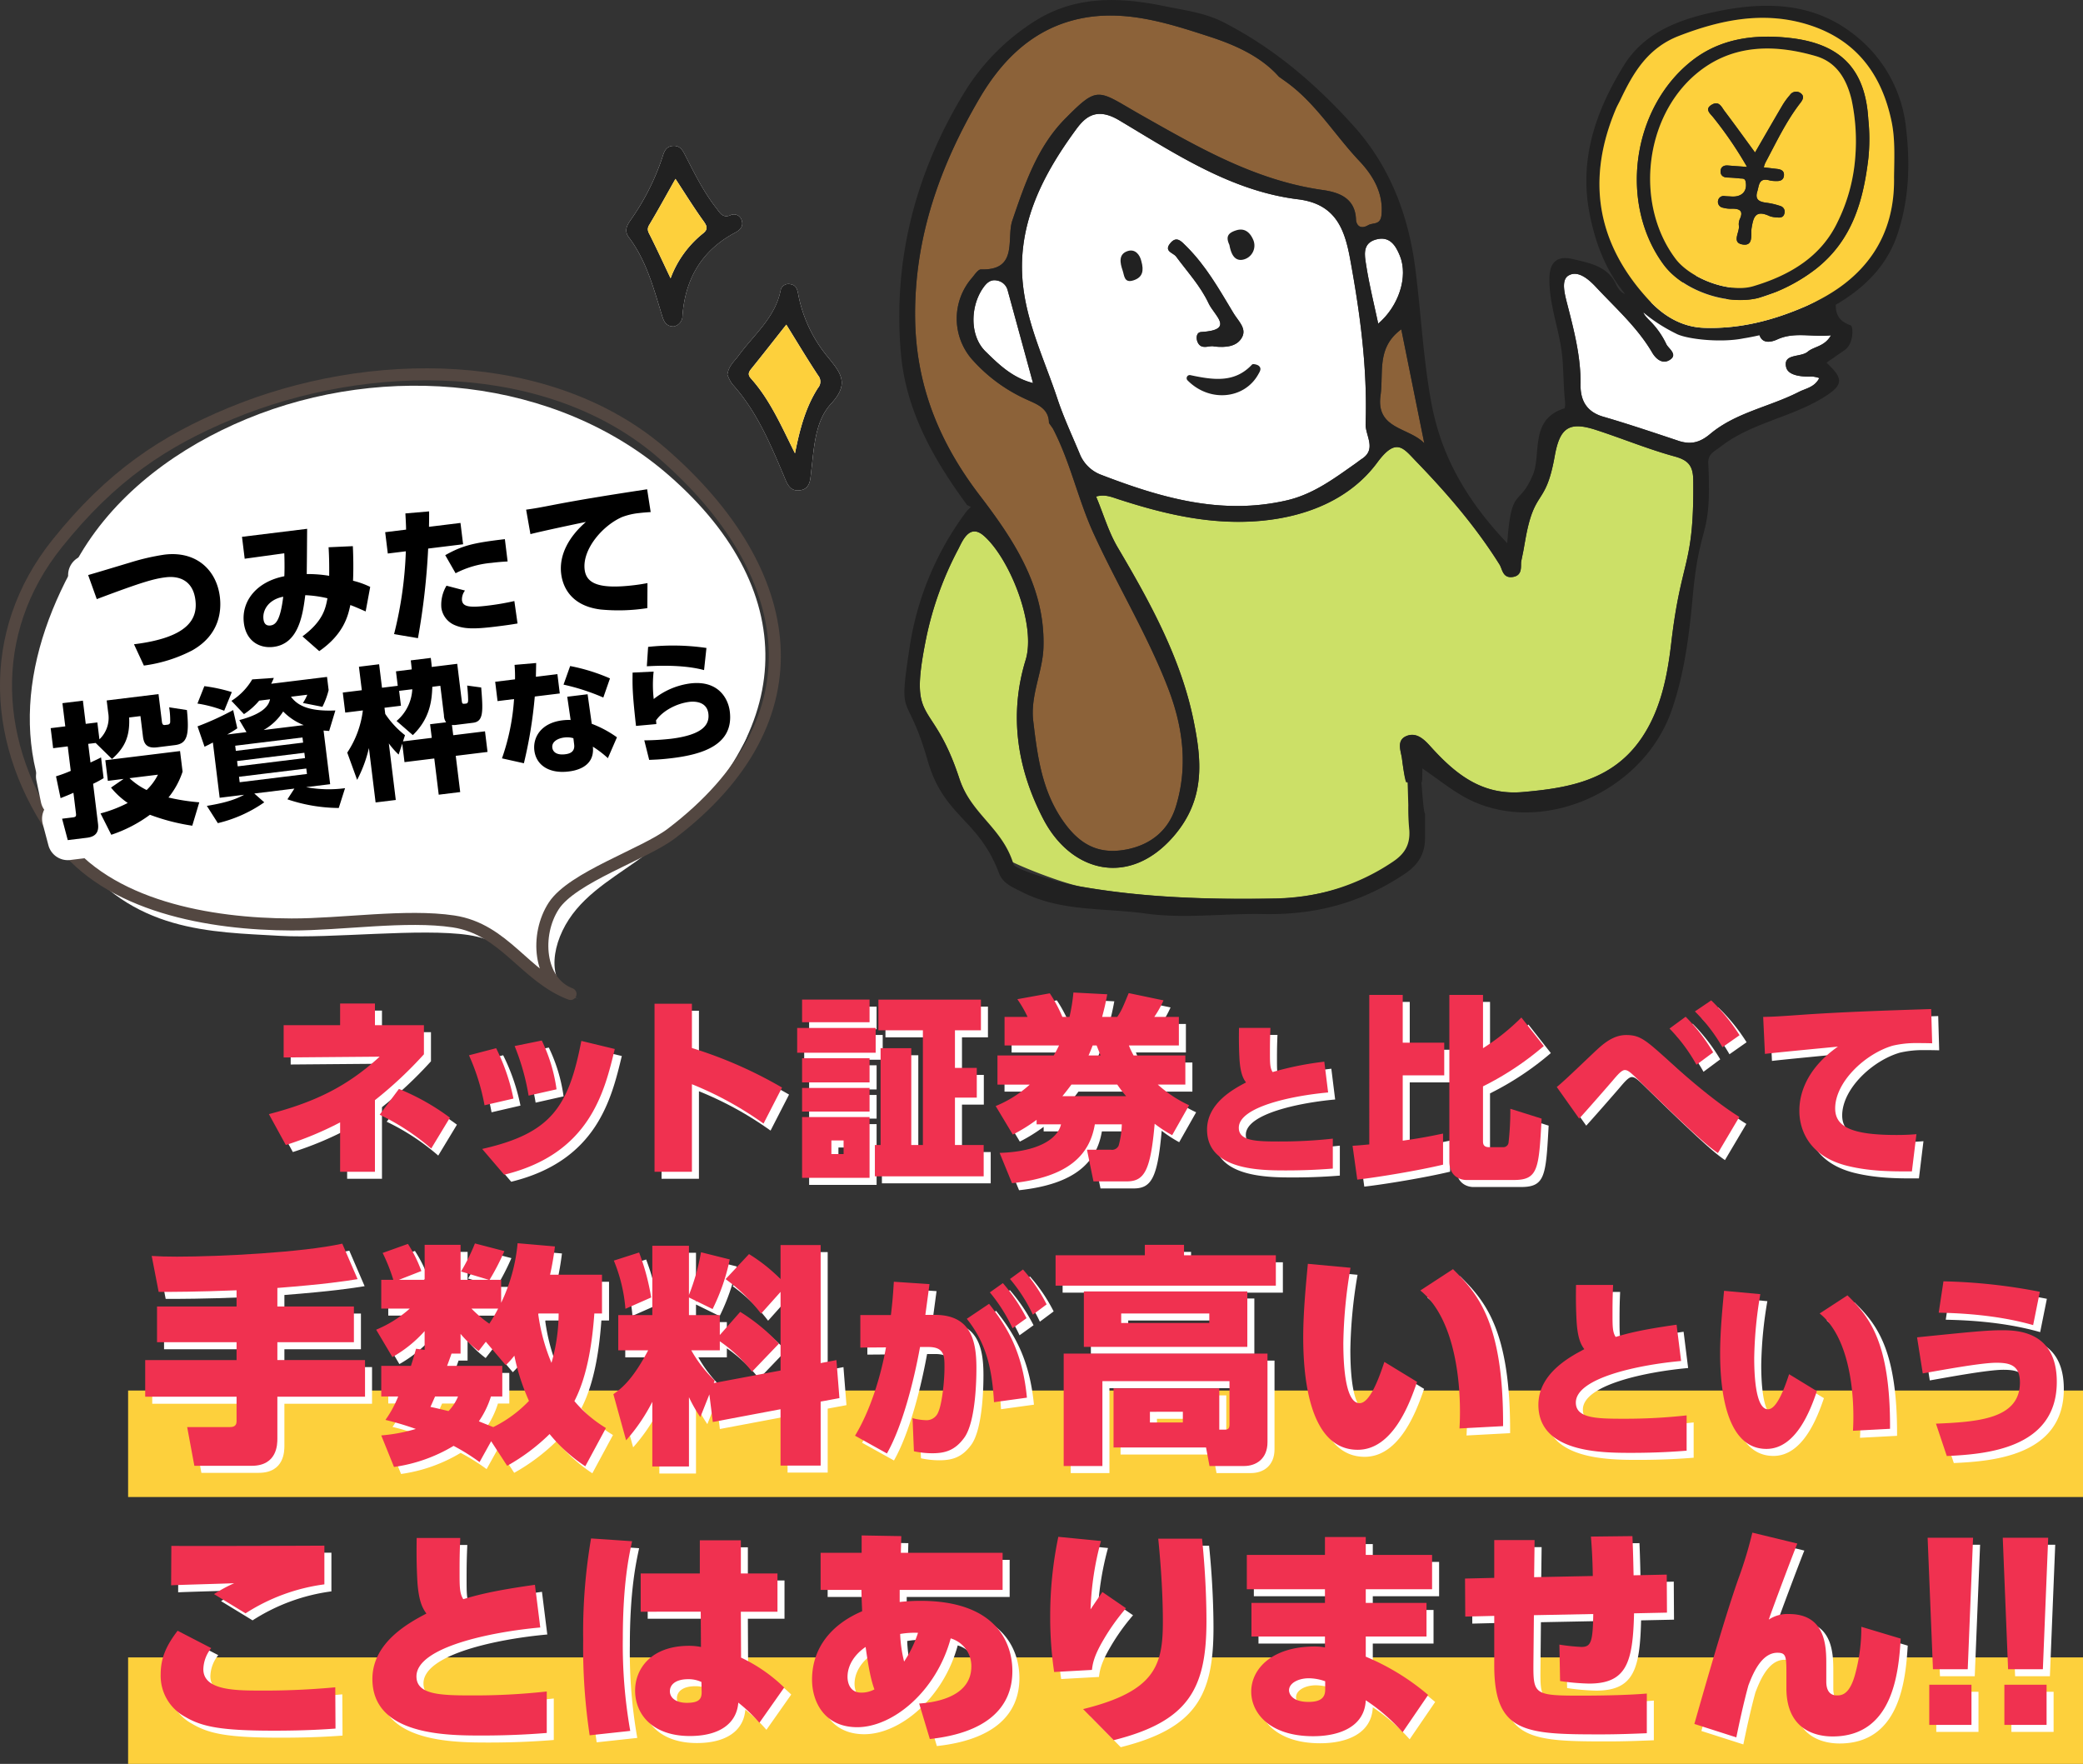 <svg id="omakase_point03" xmlns="http://www.w3.org/2000/svg" xmlns:xlink="http://www.w3.org/1999/xlink" width="519.861" height="440.185" viewBox="0 0 519.861 440.185">
  <rect x="0" y="0" width="519.861" height="440.185" fill="#333333" stroke="none"/>
  <defs>
    <clipPath id="clip-path">
      <rect id="長方形_3081" data-name="長方形 3081" width="519.861" height="440.185" fill="none"/>
    </clipPath>
    <clipPath id="clip-path-3">
      <rect id="長方形_3078" data-name="長方形 3078" width="487.887" height="192.494" transform="translate(31.973 247.691)" fill="none"/>
    </clipPath>
  </defs>
  <g id="グループ_28354" data-name="グループ 28354" clip-path="url(#clip-path)">
    <g id="グループ_28346" data-name="グループ 28346">
      <g id="グループ_28345" data-name="グループ 28345" clip-path="url(#clip-path)">
        <path id="パス_41764" data-name="パス 41764" d="M61.574,104.547c34.488-14.286,77.25-10.439,105.379,14.1,33.717,29.417,32.117,65.742-5.479,94.342-6.818,5.187-14.833,9.3-19.512,16.474s-5.625,16.772,2.385,19.81c-11.418-4.33-14.608-14-27.414-15.929-11.756-1.768-34.5.922-46.9.209-17.5-1.007-37.107-.835-51.607-20.833-16.719-23.058-12.9-49.954,1.644-74.442,9.262-15.6,24.743-26.792,41.5-33.734" fill="#fff"/>
        <path id="パス_41765" data-name="パス 41765" d="M57.626,103.141C92.114,88.855,137.379,88.76,165.508,113.3c33.717,29.417,39.678,66.093,2.082,94.693-6.818,5.186-24.707,10.9-29.385,18.074s-3.825,18.954,4.185,21.992c-11.418-4.331-16.409-16.185-29.215-18.111-11.755-1.768-27.99.792-40.407.758-20.272-.054-45.794-4.414-58.1-21.382-16.719-23.058-18.232-51.4-.443-73.637C27.8,118.718,40.868,110.083,57.626,103.141Z" fill="none" stroke="#534741" stroke-linecap="round" stroke-linejoin="round" stroke-width="3"/>
        <rect id="長方形_3075" data-name="長方形 3075" width="487.886" height="26.575" transform="translate(31.974 347.017)" fill="#fdd03c"/>
        <rect id="長方形_3076" data-name="長方形 3076" width="487.886" height="26.574" transform="translate(31.974 413.61)" fill="#fdd03c"/>
      </g>
    </g>
    <g id="グループ_28348" data-name="グループ 28348">
      <g id="グループ_28347" data-name="グループ 28347" clip-path="url(#clip-path-3)">
        <path id="パス_41766" data-name="パス 41766" d="M86.639,252.194H95.33v5.4h12.227v7.264A100.819,100.819,0,0,1,95.331,276.3v17.872H86.639V281.852A83.157,83.157,0,0,1,73.087,287.5l-4.223-7.709c11.883-3.093,19.739-7.12,27.645-14.337l-23.962.2V257.6H86.639Zm22.735,36.188a57.7,57.7,0,0,0-12.865-8.446l4.812-6.433a57.741,57.741,0,0,1,12.718,7.169Z" fill="#fff"/>
        <path id="パス_41767" data-name="パス 41767" d="M122.678,277.58a53.8,53.8,0,0,0-3.879-12.472l6.776-1.768a50.294,50.294,0,0,1,4.321,12.57Zm-.589,10.9c17.189-3.878,21.558-10.458,24.75-26.957l8.348,2.013c-2.6,10.8-6.285,26.172-27.6,31.377Zm11.589-13.306a57.629,57.629,0,0,0-3.486-12.374l6.776-1.375a40.658,40.658,0,0,1,3.683,12.178Z" fill="#fff"/>
        <path id="パス_41768" data-name="パス 41768" d="M192.31,282.147a85.99,85.99,0,0,0-17.873-9.821v21.851h-9.33V252.243h9.33v11.048a107.943,107.943,0,0,1,22.488,9.87Z" fill="#fff"/>
        <path id="パス_41769" data-name="パス 41769" d="M220.3,264.47H200.706v-6.187H220.3Zm-1.524-7.611h-16.84v-5.647h16.84Zm0,15.026h-16.84v-6.041h16.84Zm0,7.267h-16.84v-5.894h16.84Zm0,16.547h-16.84V280.526h16.84Zm-6.482-9.329h-3.044v3.388h3.044Zm16.891-23.029V287.5h2.9V258.872h-11.1v-7.66h25.583v7.66h-6.482v9.379h5.45v7.415h-5.45V287.5h7.169v7.81H220.1V287.5h1.424V263.34Z" fill="#fff"/>
        <path id="パス_41770" data-name="パス 41770" d="M297.586,265.157v7.267h-6.871a31.154,31.154,0,0,0,7.807,5.156l-4.226,7.465a31.986,31.986,0,0,1-4.37-2.848c-1.031,11.931-2.652,14.387-7.022,14.387h-8.249l-1.62-7.906h5.941a1.809,1.809,0,0,0,1.964-1.031,21.9,21.9,0,0,0,.786-5.3H275c-1.277,7.562-6.482,13.159-20.672,14.682l-3.093-7.562c9.87-.3,14.535-3.635,15.32-7.12h-6.089v-1.133a41.666,41.666,0,0,1-5.941,3.683l-4.272-7.12a29.2,29.2,0,0,0,8.5-5.352h-8.053v-7.268h14.043c.442-.786.737-1.277,1.326-2.5h-13.6v-7.125h5.745a29.777,29.777,0,0,0-2.553-4.419l8.1-1.472a34.576,34.576,0,0,1,3.143,5.891h1.768a43.627,43.627,0,0,0,.981-6.087l8.446.442c-.491,2.651-.786,3.781-1.277,5.646H280.6c1.08-1.669,1.228-2.012,2.848-5.941l8.691,1.816a25.41,25.41,0,0,1-2.308,4.125h6.138v7.121H283.494a19.854,19.854,0,0,0,1.178,2.5Zm-14.78,10.164a32.7,32.7,0,0,1-2.21-2.9h-11.44c-.884,1.178-1.375,1.816-2.259,2.9Zm-6.383-10.164c-.344-.885-.54-1.375-.982-2.5h-.982c-.442,1.129-.638,1.62-1.031,2.5Z" fill="#fff"/>
        <path id="パス_41771" data-name="パス 41771" d="M333.219,274.386c-8.85.793-22.292,3.549-22.292,8.808,0,3.3,4.3,3.423,10.019,3.423a117.884,117.884,0,0,0,13.442-.709v7.472c-2.129.167-6.137.46-11.6.46-6.387,0-19.787,0-19.787-10.187,0-6.637,6.721-10.185,9.727-11.771-.543-.751-1.378-1.921-1.628-5.761-.167-3.006-.167-5.469-.125-7.849h7.848c-.083,2-.125,3.214-.125,6.012s0,3.966.667,5.009a78.289,78.289,0,0,1,12.9-2.588Z" fill="#fff"/>
        <path id="パス_41772" data-name="パス 41772" d="M339.314,287.694c1.669-.1,2.6-.2,4.174-.343V250.033h8.348v11.929H362.2v8.151H351.835v16.3c5.352-.737,8.348-1.423,10.066-1.768V292.4c-6.138,1.474-16.253,3.143-21.409,3.733Zm24.159-37.661h8.4V263.34a55.081,55.081,0,0,0,9.575-7.661l5.6,7.121a73.392,73.392,0,0,1-15.179,10.062v13.6c0,.589,0,1.571,1.473,1.571h3.437a1.312,1.312,0,0,0,1.468-1.135c0-.014,0-.028.005-.043a72.313,72.313,0,0,0,.442-8.4l7.807,2.455c-.688,12.521-.835,15.319-6.924,15.319H367.7c-1.424,0-4.223-.835-4.223-4.615Z" fill="#fff"/>
        <path id="パス_41773" data-name="パス 41773" d="M430.5,289.512c-2.259-1.571-5.107-3.78-20.28-18.658-1.62-1.571-2.259-2.063-2.945-2.063-.786,0-1.769,1.129-3.094,2.7-2.161,2.505-6.333,7.267-8.3,9.428l-5.6-7.9c1.816-1.376,9.083-8.5,10.654-9.87,2.062-1.817,4.174-3.094,6.678-3.094,3.535,0,4.91,1.278,10.95,6.727,1.424,1.326,10.213,9.33,17.284,13.7Zm-8.052-34.028a45.208,45.208,0,0,1,6.874,8.888l-4.174,3.1a42.425,42.425,0,0,0-6.727-9.034Zm6.383-4.076A46.158,46.158,0,0,1,435.9,260.1l-4.272,3a41.676,41.676,0,0,0-6.874-8.936Z" fill="#fff"/>
        <path id="パス_41774" data-name="パス 41774" d="M483.971,262.112c-1.768-.049-2.9-.049-3.781-.049a25.251,25.251,0,0,0-6.04.638c-6.924,2.014-14.387,9.084-14.387,15.664,0,4.567,4.076,6.63,15.271,6.63,2.455,0,3.732-.1,5.009-.2l-1.129,9.28c-5.941.049-10.754-.1-15.909-1.326-11.245-2.7-12.178-10.95-12.178-13.7,0-1.719,0-9.379,9.624-16.106-3.535.345-15.418,1.473-18.217,1.817l-.441-9.231c2.552-.049,3.584-.1,10.458-.589,10.16-.684,20.819-1.028,31.474-1.375Z" fill="#fff"/>
        <path id="パス_41775" data-name="パス 41775" d="M60.793,323.75c-9.953.4-16.145.4-19.443.4l-1.737-8.969c1.968.116,3.645.174,6.307.174,10.705,0,31.306-1.042,41.259-3.241L91,320.973c-3.183.521-8.159,1.272-20.022,2.2v4.63h19.1v8.911h-19.1v4.455H92.851v9.144H70.977v10.473c0,1.332,0,6.771-6.423,6.771H50.261l-1.794-9.664H59c.579,0,1.794,0,1.794-1.388v-6.192h-22.8v-9.144h22.8v-4.456H40.944V327.8H60.793Z" fill="#fff"/>
        <path id="パス_41776" data-name="パス 41776" d="M107.732,321.147v-8.738H116.7v8.738h7.06l-6.948-2.084a48.952,48.952,0,0,0,3.471-7l7.349,1.91a58.591,58.591,0,0,1-3.7,7.175h2.894v5.729A43.323,43.323,0,0,0,130.932,312l9.316.81a70.306,70.306,0,0,1-1.216,7.06H152v9.664h-1.911c-.463,6.482-1.563,15.277-4.977,21.874a31.564,31.564,0,0,0,7.87,6.713l-5.15,9.547a39.645,39.645,0,0,1-8.911-8.043,49.649,49.649,0,0,1-10.59,7.928l-3.993-6.133-2.893,5.208a50.888,50.888,0,0,0-6.481-4.051,39.427,39.427,0,0,1-14.873,5.265l-3.182-7.87a42.532,42.532,0,0,0,8.627-1.618,74.243,74.243,0,0,0-7.579-2.257,27.891,27.891,0,0,0,3.179-5.843H96.9V342.62h7.407c.58-1.794.869-2.836,1.273-4.282l2.142.289v-4.691a31.363,31.363,0,0,1-8.045,6.481l-4.05-6.829a29.527,29.527,0,0,0,8.39-5.266H96.9v-7.175h3.008a44.474,44.474,0,0,0-2.66-6.713l6.307-2.256a32.6,32.6,0,0,1,3.356,6.77l-5.614,2.2Zm2.6,29.111c-.173.4-.983,2.257-1.157,2.6,1.157.231,1.62.347,4.513,1.041a11.448,11.448,0,0,0,2.373-3.645Zm13.946,0a23.043,23.043,0,0,1-3.008,6.191c.519.231,3.008,1.215,3.586,1.447a31.367,31.367,0,0,0,8.911-6.539,53.848,53.848,0,0,1-3.646-11.284,22.076,22.076,0,0,1-2.139,2.373L123,336.6l-1.793,2.314a27.036,27.036,0,0,1-4.514-4.282v4.918h-2.257c-.117.4-.926,2.6-1.1,3.067h13.773v7.643Zm-4.86-21.932a30.372,30.372,0,0,0,4.455,3.762,39.049,39.049,0,0,0,2.2-3.762Zm16.724,1.215-.059.174a48.187,48.187,0,0,0,3.3,12.152,44.953,44.953,0,0,0,1.793-12.326Z" fill="#fff"/>
        <path id="パス_41777" data-name="パス 41777" d="M178.792,349.734l-2.257,5.671a35.638,35.638,0,0,1-2.835-4.976v17.3h-9.143V351.585a45.233,45.233,0,0,1-6.54,9.608l-3.182-11.516c1.967-1.389,4.745-3.471,8.68-10.936H156.05v-8.8h8.506v-17.3H173.7v12.268a53.938,53.938,0,0,0,3.009-10.647l7.175,1.793a51.246,51.246,0,0,1-4.282,12.384l-5.9-2.894v4.4h7.7v4.977l5.092-5.786a47.466,47.466,0,0,1,9.664,7.928l-6.712,7a36.056,36.056,0,0,0-8.043-7.581v2.258h-7.117a32.11,32.11,0,0,0,5.844,7.522l-.231.637,16.665-3.125V324.156l-4.866,5.437a41.862,41.862,0,0,0-8.853-8.622l5.844-6.25a42.007,42.007,0,0,1,7.87,6.25v-8.5h10.011v29.453l3.935-.752.752,9.49-4.688.869v15.965H196.557V353.437l-16.9,3.183Zm-17.533-35.415a57.138,57.138,0,0,1,3.009,11.226l-6.424,2.836a39.819,39.819,0,0,0-2.893-12.036Z" fill="#fff"/>
        <path id="パス_41778" data-name="パス 41778" d="M215.145,360.042c3.739-6.149,6.4-14.611,7.724-22.04l-6.4.05v-8.116H224.1c.443-3.69.541-5.215.737-8.314l8.9.59-1.033,7.675h2.36c8.954,0,10.381,6.347,10.381,13.234,0,1.278.049,13.331-3.1,17.514-2.263,3.05-4.674,3.788-7.921,3.788a21.985,21.985,0,0,1-4.575-.493l-.344-8.264a13.962,13.962,0,0,0,3.1.492,3.148,3.148,0,0,0,3.345-2.066c.886-1.969,1.525-7.479,1.525-11.119,0-2.8,0-5.066-4.033-5.066h-2.067c-1.574,8.707-4.476,19.924-8.264,26.566Zm34.683-8.363c-.492-8.412-1.919-14.71-6.788-20.81l5.559-3.739c4.28,5.461,8.314,11.66,9.445,23.418Zm2.217-29.715a44.129,44.129,0,0,1,5.9,8.756l-3.493,2.51a41.267,41.267,0,0,0-5.657-8.953Zm5.018-3.4a41.38,41.38,0,0,1,5.9,8.709l-3.439,2.563a39.955,39.955,0,0,0-5.706-8.9Z" fill="#fff"/>
        <path id="パス_41779" data-name="パス 41779" d="M320.17,322.594H265.2v-7.58h22.278v-2.6h9.779v2.6h22.915Zm-40.507,40.391V348.229H306.05v10.3H307.5c.752,0,1.1-.289,1.1-1.273V346.435H276.885v21.178h-9.664V339.548h50.865v22.105c0,4.225-2.893,5.96-5.844,5.96h-8.626l-.868-4.629Zm33.389-25.114h-40.8V324.04h40.8Zm-9.491-8.333H281.572v2.373h21.989Zm-6.6,24.536h-8.218v2.662h8.218Z" fill="#fff"/>
        <path id="パス_41780" data-name="パス 41780" d="M338.807,318.134a119.8,119.8,0,0,0-1.793,18.691c0,4.167.231,15.1,4.05,15.1,2.546,0,4.8-6.076,6.192-10.3l8.159,4.976c-1.852,5.439-6.076,16.955-14.814,16.955-12.383,0-13.6-18.98-13.6-28.123,0-6.249.694-13.31,1.157-18.286Zm27.2,40.1c.058-1.157.116-2.315.116-4.109,0-10.647-2.2-24.188-9.9-30.322l8.159-5.323c6.366,6.249,12.615,13.656,12.5,39.175Z" fill="#fff"/>
        <path id="パス_41781" data-name="パス 41781" d="M421.313,341.4c-10.43.934-26.271,4.182-26.271,10.38,0,3.887,5.067,4.033,11.808,4.033a139.021,139.021,0,0,0,15.841-.836v8.806c-2.509.2-7.231.542-13.676.542-7.528,0-23.32,0-23.32-12,0-7.822,7.921-12,11.463-13.872-.639-.886-1.623-2.263-1.919-6.789-.2-3.542-.2-6.445-.148-9.249h9.25c-.1,2.361-.148,3.788-.148,7.084s0,4.674.787,5.9c2.951-.885,6.445-1.819,15.2-3.05Z" fill="#fff"/>
        <path id="パス_41782" data-name="パス 41782" d="M441.083,324.718a101.911,101.911,0,0,0-1.524,15.89c0,3.542.2,12.841,3.443,12.841,2.164,0,4.083-5.166,5.263-8.758l6.938,4.232c-1.575,4.624-5.166,14.414-12.594,14.414-10.528,0-11.561-16.136-11.561-23.909,0-5.314.59-11.317.984-15.547Zm23.123,34.093c.049-.984.1-1.968.1-3.492,0-9.053-1.87-20.565-8.413-25.78l6.937-4.525c5.412,5.314,10.725,11.61,10.626,33.306Z" fill="#fff"/>
        <path id="パス_41783" data-name="パス 41783" d="M484.918,357.041c10.479-.443,20.957-1.181,20.957-10.283,0-4.378-2.607-4.919-5.9-4.919-3.788,0-13.578,1.82-18.35,2.656l-1.427-9c13.579-1.378,17.465-1.771,21.2-1.771,3.838,0,13.677.246,13.677,12.89,0,16.826-18.055,18.055-27.452,18.5Zm24.253-24.6c-9.79-2.8-19.875-3-23.565-3.1l1.181-7.822a139.768,139.768,0,0,1,24.057,2.608Z" fill="#fff"/>
        <path id="パス_41784" data-name="パス 41784" d="M54.472,413.052a8.7,8.7,0,0,0-1.968,5.265c0,4.977,7.06,5.324,13.483,5.324a191.5,191.5,0,0,0,19.443-.81l.058,10.3c-2.546.174-7.291.521-15.335.521-13.367,0-18-.983-22.221-3.471a11.62,11.62,0,0,1-6.076-10.59c0-4.224,1.5-7.291,4.225-10.879Zm28.239-15.913a47.843,47.843,0,0,0-19.675,7.233l-7.87-4.8a38.093,38.093,0,0,1,5.034-2.719c-2.488.116-13.482.4-15.739.521l.058-9.837c3.183.057,28.759,0,38.192-.058Z" fill="#fff"/>
        <path id="パス_41785" data-name="パス 41785" d="M136.589,407.9c-12.268,1.1-30.9,4.918-30.9,12.21,0,4.572,5.96,4.745,13.888,4.745a163.119,163.119,0,0,0,18.633-.984v10.353c-2.951.232-8.507.637-16.087.637-8.853,0-27.428,0-27.428-14.12,0-9.2,9.316-14.12,13.483-16.318-.752-1.042-1.91-2.662-2.257-7.985-.231-4.167-.231-7.581-.174-10.88h10.879c-.116,2.778-.174,4.456-.174,8.333s0,5.5.926,6.945c3.471-1.042,7.58-2.141,17.881-3.588Z" fill="#fff"/>
        <path id="パス_41786" data-name="パス 41786" d="M159.509,386.374c-.752,3.472-2.315,10.59-2.315,24.246a123.558,123.558,0,0,0,1.852,23.089l-10.127,1.1a147.2,147.2,0,0,1-1.62-23.783,138.866,138.866,0,0,1,1.968-25.346Zm36.282,8.043v9.549h-9.143l.058,11.457a39.9,39.9,0,0,1,10.763,7.465l-6.191,8.8a38.043,38.043,0,0,0-5.266-5.034c-.4,5.208-4.688,8.333-12.094,8.333-9.2,0-13.657-5.323-13.657-11.343,0-5.38,3.935-11.167,13.483-11.167a15,15,0,0,1,2.951.289l-.058-8.8H161.649v-9.549h14.757v-8.274h10.242v8.274ZM176.811,421.5a7.65,7.65,0,0,0-3.3-.694c-3.008,0-4.571,1.273-4.571,3.009,0,1.678,1.563,2.893,4.224,2.893,3.183,0,3.762-1.041,3.7-2.893Z" fill="#fff"/>
        <path id="パス_41787" data-name="パス 41787" d="M231.153,426.882c2.373-.174,13.02-.984,13.02-9.259a7.178,7.178,0,0,0-5.151-7c-3.588,13.252-14.466,22.163-23.32,22.163-8.217,0-11.284-6.365-11.284-11.863,0-7.754,4.63-13.715,12.5-17.07-.058-1.852-.116-2.257-.174-5.323H206.559v-9.259H216.8v-4.339l9.9.173-.117,4.167h25.4v9.259H226.293v3.009a47.632,47.632,0,0,1,5.15-.289c18.749,0,22.972,10.3,22.972,17.533,0,9.316-6.712,15.45-20.6,16.955Zm-13.367-14.12c-2.488,1.678-4.513,4.34-4.513,7.465,0,1.621.694,3.935,3.414,3.935a6.867,6.867,0,0,0,3.3-.809c-.81-2.2-1.389-4.861-2.2-10.59m13.078-3.53a21.454,21.454,0,0,0-4.456.289,33.159,33.159,0,0,0,.985,6.887,29.55,29.55,0,0,0,3.471-7.176" fill="#fff"/>
        <path id="パス_41788" data-name="パス 41788" d="M276.526,386.318a73.8,73.8,0,0,0-2.6,17.07c1.157-1.736,1.563-2.315,2.951-4.339l5.9,4.05a52.234,52.234,0,0,0-5.555,7.755c-2.546,4.281-2.778,6.249-2.951,7.638l-9.432.52a93.684,93.684,0,0,1-.984-13.888,96.662,96.662,0,0,1,2.025-19.847Zm25.229-.579c1.042,10.185,1.1,18.054,1.1,20.543,0,16.9-4.456,25.056-23.147,29.743l-7.638-7.754c18.054-4.456,19.906-10.938,19.906-21.874,0-8.507-.81-17.3-1.157-20.658Z" fill="#fff"/>
        <path id="パス_41789" data-name="パス 41789" d="M359.162,389.789v8.569H342.611v3.414h15.161v8.386H342.611v5.034a58.845,58.845,0,0,1,15.567,9.548l-6.367,9.318a46.327,46.327,0,0,0-9.2-7.986c-.289,6.481-6.365,8.969-13.136,8.969-10.82,0-15.45-5.786-15.45-11.11,0-5.671,5.15-11.283,15.913-11.283a13.662,13.662,0,0,1,2.488.231v-2.721H314.084v-8.39h18.343v-3.41h-19.5v-8.565h19.5v-4.455h10.184v4.455Zm-26.676,31.537a12.59,12.59,0,0,0-4.051-.751c-2.661,0-4.976,1.214-4.976,3.008,0,.752.637,2.894,4.861,2.894,3.24,0,4.166-1.215,4.166-3.067Z" fill="#fff"/>
        <path id="パス_41790" data-name="パス 41790" d="M399.27,395.056c-.058-4.861-.347-8.333-.463-9.837l10.358-.117c.174,4.052.231,7.234.289,9.78l8.275-.174.058,9.49-8.217.174c-.289,12.151-1.794,17.533-11.226,17.533a56,56,0,0,1-7.233-.636l-.174-9.086a52.319,52.319,0,0,0,5.5.579c2.431,0,2.836-1.331,2.951-8.217l-14.814.289-.116,11.573c-.057,8.159-.057,8.506,11.689,8.506,6.654,0,12.5-.174,16.607-.521v9.9c-3.008.116-7,.289-11.457.289-18.806,0-26.619-.289-26.619-17.186V405.009l-7.233.174-.058-9.49,7.291-.174v-9.428h10.07l-.117,9.259Z" fill="#fff"/>
        <path id="パス_41791" data-name="パス 41791" d="M450.312,386.954c-1.446,3.588-6.307,16.549-7.117,18.98a8.424,8.424,0,0,1,5.035-1.389c9.373,0,9.316,8.448,9.316,12.673v4.051c0,.867,0,3.588,2.661,3.588,1.273,0,3.3-.232,4.688-5.845a43.48,43.48,0,0,0,1.389-11.285l9.837,2.952c-.521,8.506-1.91,24.419-17.013,24.419-3.819,0-11.516-1.389-11.516-12.036v-3.009c0-4.919,0-5.845-2.256-5.845-4.051,0-6.192,5.44-7.234,8.16-1.272,4.629-2.43,10.127-3.008,12.961l-10.471-3.355c6.133-21.643,9.374-31.77,11.168-36.745a100.341,100.341,0,0,0,3.3-11Z" fill="#fff"/>
        <path id="パス_41792" data-name="パス 41792" d="M494.178,385.507l-1.332,32.811h-8.68l-1.331-32.811ZM483.246,422.2h10.532v10.011H483.246Z" fill="#fff"/>
        <path id="パス_41793" data-name="パス 41793" d="M512.928,385.507l-1.33,32.811h-8.681l-1.33-32.811ZM501.992,422.2h10.532v10.011H501.992Z" fill="#fff"/>
        <path id="パス_41794" data-name="パス 41794" d="M84.885,250.441h8.691v5.4H105.8v7.264a100.825,100.825,0,0,1-12.226,11.446v17.872H84.885V280.1a83.16,83.16,0,0,1-13.552,5.646l-4.223-7.709c11.883-3.093,19.739-7.12,27.645-14.337l-23.962.2v-8.057H84.885Zm22.735,36.188a57.7,57.7,0,0,0-12.865-8.446l4.812-6.433a57.742,57.742,0,0,1,12.718,7.169Z" fill="#f03150"/>
        <path id="パス_41795" data-name="パス 41795" d="M120.925,275.826a53.8,53.8,0,0,0-3.879-12.472l6.776-1.768a50.3,50.3,0,0,1,4.321,12.57Zm-.589,10.9c17.189-3.878,21.558-10.458,24.75-26.957l8.348,2.013c-2.6,10.8-6.285,26.172-27.6,31.377Zm11.589-13.306a57.629,57.629,0,0,0-3.486-12.374l6.776-1.375a40.629,40.629,0,0,1,3.683,12.178Z" fill="#f03150"/>
        <path id="パス_41796" data-name="パス 41796" d="M190.557,280.393a85.991,85.991,0,0,0-17.873-9.821v21.851h-9.33V250.489h9.33v11.048a107.942,107.942,0,0,1,22.488,9.87Z" fill="#f03150"/>
        <path id="パス_41797" data-name="パス 41797" d="M218.544,262.716H198.952v-6.187h19.592ZM217.02,255.1H200.18v-5.647h16.84Zm0,15.026H200.18V264.09h16.84Zm0,7.267H200.18V271.5h16.84Zm0,16.547H200.18V278.772h16.84Zm-6.482-9.329h-3.044V288h3.044Zm16.891-23.029v24.156h2.9V257.118h-11.1v-7.66h25.583v7.66H238.33V266.5h5.45v7.415h-5.45v11.831H245.5v7.81H218.348v-7.81h1.424V261.586Z" fill="#f03150"/>
        <path id="パス_41798" data-name="パス 41798" d="M295.832,263.4v7.267h-6.871a31.154,31.154,0,0,0,7.807,5.156l-4.226,7.465a31.983,31.983,0,0,1-4.37-2.848c-1.031,11.931-2.652,14.387-7.022,14.387H272.9l-1.62-7.906h5.941a1.809,1.809,0,0,0,1.964-1.031,21.894,21.894,0,0,0,.786-5.3h-6.727c-1.277,7.562-6.482,13.159-20.672,14.682l-3.093-7.562c9.87-.3,14.535-3.635,15.32-7.12h-6.089V279.46a41.666,41.666,0,0,1-5.941,3.683l-4.272-7.12a29.2,29.2,0,0,0,8.5-5.352H248.94V263.4h14.043c.442-.786.737-1.277,1.326-2.5h-13.6v-7.125h5.745a29.777,29.777,0,0,0-2.553-4.419l8.1-1.468a34.576,34.576,0,0,1,3.143,5.891h1.768a43.854,43.854,0,0,0,.982-6.091l8.446.442c-.491,2.651-.786,3.781-1.277,5.646h3.781c1.08-1.669,1.228-2.012,2.848-5.941l8.691,1.816a25.41,25.41,0,0,1-2.308,4.125h6.138V260.9H281.74a19.854,19.854,0,0,0,1.178,2.5Zm-14.78,10.164a32.694,32.694,0,0,1-2.21-2.9H267.4c-.884,1.178-1.375,1.816-2.259,2.9ZM274.669,263.4c-.344-.885-.54-1.375-.982-2.5H272.7c-.442,1.129-.638,1.62-1.031,2.5Z" fill="#f03150"/>
        <path id="パス_41799" data-name="パス 41799" d="M331.466,272.632c-8.85.793-22.292,3.549-22.292,8.808,0,3.3,4.3,3.423,10.019,3.423a117.885,117.885,0,0,0,13.442-.709v7.472c-2.129.167-6.137.46-11.6.46-6.387,0-19.787,0-19.787-10.187,0-6.637,6.721-10.185,9.727-11.771-.543-.751-1.378-1.921-1.628-5.761-.167-3.006-.167-5.469-.125-7.849h7.848c-.083,2-.125,3.214-.125,6.012s0,3.966.667,5.009a78.29,78.29,0,0,1,12.9-2.588Z" fill="#f03150"/>
        <path id="パス_41800" data-name="パス 41800" d="M337.561,285.94c1.669-.1,2.6-.2,4.174-.343V248.279h8.348v11.929h10.361v8.151H350.082v16.3c5.352-.737,8.348-1.423,10.066-1.768v7.758c-6.138,1.474-16.253,3.143-21.409,3.733Zm24.159-37.661h8.4v13.307a55.081,55.081,0,0,0,9.575-7.661l5.6,7.121a73.392,73.392,0,0,1-15.179,10.062v13.6c0,.589,0,1.571,1.473,1.571h3.437a1.312,1.312,0,0,0,1.468-1.135c0-.014,0-.028.005-.043a72.313,72.313,0,0,0,.442-8.4l7.807,2.455c-.688,12.521-.835,15.319-6.924,15.319H365.943c-1.424,0-4.223-.835-4.223-4.615Z" fill="#f03150"/>
        <path id="パス_41801" data-name="パス 41801" d="M428.744,287.758c-2.259-1.571-5.107-3.78-20.28-18.658-1.62-1.571-2.259-2.063-2.945-2.063-.786,0-1.769,1.129-3.094,2.7-2.161,2.505-6.333,7.267-8.3,9.428l-5.6-7.9c1.816-1.376,9.083-8.5,10.654-9.87,2.062-1.817,4.174-3.094,6.678-3.094,3.535,0,4.91,1.278,10.95,6.727,1.424,1.326,10.213,9.33,17.284,13.7Zm-8.052-34.028a45.207,45.207,0,0,1,6.874,8.888l-4.174,3.1a42.425,42.425,0,0,0-6.727-9.034Zm6.383-4.076a46.158,46.158,0,0,1,7.071,8.691l-4.272,3A41.677,41.677,0,0,0,423,252.409Z" fill="#f03150"/>
        <path id="パス_41802" data-name="パス 41802" d="M482.218,260.359c-1.768-.049-2.9-.049-3.781-.049a25.249,25.249,0,0,0-6.04.638c-6.924,2.014-14.387,9.084-14.387,15.664,0,4.567,4.076,6.63,15.271,6.63,2.455,0,3.732-.1,5.009-.2l-1.129,9.28c-5.941.049-10.754-.1-15.909-1.326-11.245-2.7-12.178-10.95-12.178-13.7,0-1.719,0-9.379,9.624-16.106-3.535.345-15.418,1.473-18.217,1.817l-.441-9.231c2.552-.049,3.584-.1,10.458-.589,10.16-.684,20.819-1.028,31.474-1.375Z" fill="#f03150"/>
        <path id="パス_41803" data-name="パス 41803" d="M59.039,322c-9.953.4-16.145.4-19.443.4l-1.737-8.969c1.968.116,3.645.174,6.307.174,10.7,0,31.306-1.042,41.259-3.241l3.82,8.854c-3.183.521-8.159,1.272-20.022,2.2v4.63h19.1v8.911h-19.1v4.455H91.1v9.144H69.223v10.473c0,1.332,0,6.771-6.423,6.771H48.507l-1.794-9.664H57.245c.579,0,1.794,0,1.794-1.388V348.56h-22.8v-9.144h22.8V334.96H39.19v-8.912H59.039Z" fill="#f03150"/>
        <path id="パス_41804" data-name="パス 41804" d="M105.979,319.393v-8.738h8.968v8.738h7.06l-6.948-2.084a48.953,48.953,0,0,0,3.471-7l7.349,1.91a58.592,58.592,0,0,1-3.7,7.175h2.894v5.729a43.323,43.323,0,0,0,4.106-14.873l9.316.81a70.306,70.306,0,0,1-1.216,7.06h12.964v9.664h-1.911c-.463,6.482-1.563,15.277-4.977,21.874a31.564,31.564,0,0,0,7.87,6.713l-5.15,9.547a39.646,39.646,0,0,1-8.911-8.043,49.649,49.649,0,0,1-10.59,7.928l-3.995-6.135-2.893,5.208a50.881,50.881,0,0,0-6.481-4.051,39.427,39.427,0,0,1-14.873,5.265l-3.182-7.87a42.558,42.558,0,0,0,8.629-1.616,74.25,74.25,0,0,0-7.579-2.257,27.889,27.889,0,0,0,3.179-5.843H95.152v-7.638h7.407c.58-1.794.869-2.836,1.273-4.282l2.142.289v-4.691a31.363,31.363,0,0,1-8.045,6.481l-4.05-6.829a29.527,29.527,0,0,0,8.39-5.266H95.152v-7.175H98.16a44.474,44.474,0,0,0-2.66-6.713l6.307-2.256a32.6,32.6,0,0,1,3.356,6.77l-5.614,2.2Zm2.6,29.111c-.173.4-.983,2.257-1.157,2.6,1.157.231,1.62.347,4.513,1.041a11.448,11.448,0,0,0,2.373-3.645Zm13.946,0a23.043,23.043,0,0,1-3.008,6.191c.519.231,3.008,1.215,3.586,1.447a31.367,31.367,0,0,0,8.911-6.539,53.847,53.847,0,0,1-3.646-11.284,22.073,22.073,0,0,1-2.139,2.373l-4.979-5.848-1.793,2.314a27.037,27.037,0,0,1-4.514-4.282v4.918h-2.257c-.117.4-.926,2.6-1.1,3.067h13.773V348.5Zm-4.86-21.932a30.372,30.372,0,0,0,4.455,3.762,39.052,39.052,0,0,0,2.2-3.762Zm16.724,1.215-.059.174a48.186,48.186,0,0,0,3.3,12.152,44.954,44.954,0,0,0,1.793-12.326Z" fill="#f03150"/>
        <path id="パス_41805" data-name="パス 41805" d="M177.038,347.98l-2.257,5.671a35.638,35.638,0,0,1-2.835-4.976v17.3H162.8V349.831a45.232,45.232,0,0,1-6.54,9.608l-3.182-11.516c1.967-1.389,4.745-3.471,8.68-10.936H154.3v-8.8H162.8v-17.3h9.143v12.268a53.938,53.938,0,0,0,3.009-10.647l7.175,1.793a51.246,51.246,0,0,1-4.282,12.384l-5.9-2.894v4.4h7.7v4.977l5.092-5.786a47.466,47.466,0,0,1,9.664,7.928l-6.712,7a36.056,36.056,0,0,0-8.043-7.581v2.258h-7.117a32.11,32.11,0,0,0,5.844,7.522l-.231.637,16.665-3.125V322.4l-4.866,5.437a41.862,41.862,0,0,0-8.853-8.622l5.844-6.25a42.007,42.007,0,0,1,7.87,6.25v-8.5h10.011v29.453l3.935-.752.752,9.49-4.688.869v15.965H194.8V351.683l-16.9,3.183Zm-17.533-35.415a57.14,57.14,0,0,1,3.009,11.226l-6.424,2.836a39.819,39.819,0,0,0-2.893-12.036Z" fill="#f03150"/>
        <path id="パス_41806" data-name="パス 41806" d="M213.392,358.288c3.739-6.149,6.4-14.611,7.724-22.04l-6.4.05v-8.116h7.626c.443-3.69.541-5.215.737-8.314l8.9.59-1.033,7.675h2.36c8.954,0,10.381,6.347,10.381,13.234,0,1.278.049,13.331-3.1,17.514-2.263,3.05-4.674,3.788-7.921,3.788a21.992,21.992,0,0,1-4.575-.493l-.344-8.264a13.964,13.964,0,0,0,3.1.492,3.148,3.148,0,0,0,3.345-2.066c.886-1.969,1.525-7.479,1.525-11.119,0-2.8,0-5.066-4.033-5.066h-2.067c-1.574,8.707-4.476,19.924-8.264,26.566Zm34.683-8.363c-.492-8.412-1.919-14.71-6.788-20.81l5.559-3.739c4.28,5.461,8.314,11.66,9.445,23.418Zm2.217-29.715a44.128,44.128,0,0,1,5.9,8.756l-3.493,2.51a41.268,41.268,0,0,0-5.657-8.953Zm5.018-3.4a41.379,41.379,0,0,1,5.9,8.709l-3.439,2.563a39.955,39.955,0,0,0-5.706-8.9Z" fill="#f03150"/>
        <path id="パス_41807" data-name="パス 41807" d="M318.416,320.84H263.443v-7.58h22.278v-2.6H295.5v2.6h22.915ZM277.91,361.231V346.475H304.3v10.3h1.447c.752,0,1.1-.289,1.1-1.273V344.681H275.131v21.178h-9.664V337.794h50.865v22.1c0,4.225-2.893,5.96-5.844,5.96h-8.626l-.868-4.629ZM311.3,336.117H270.5V322.286h40.8Zm-9.491-8.333h-21.99v2.373h21.989Zm-6.6,24.536H286.99v2.662h8.218Z" fill="#f03150"/>
        <path id="パス_41808" data-name="パス 41808" d="M337.053,316.381a119.8,119.8,0,0,0-1.793,18.691c0,4.167.232,15.1,4.05,15.1,2.546,0,4.8-6.077,6.192-10.3l8.159,4.976c-1.852,5.439-6.076,16.955-14.814,16.955-12.383,0-13.6-18.98-13.6-28.123,0-6.249.694-13.31,1.157-18.286Zm27.2,40.1c.058-1.157.116-2.315.116-4.109,0-10.647-2.2-24.188-9.9-30.322l8.159-5.323c6.366,6.249,12.615,13.656,12.5,39.175Z" fill="#f03150"/>
        <path id="パス_41809" data-name="パス 41809" d="M419.559,339.643c-10.43.934-26.271,4.182-26.271,10.38,0,3.887,5.067,4.033,11.808,4.033a139.021,139.021,0,0,0,15.841-.836v8.806c-2.509.2-7.231.542-13.676.542-7.528,0-23.32,0-23.32-12,0-7.822,7.921-12,11.463-13.872-.639-.886-1.623-2.263-1.919-6.789-.2-3.542-.2-6.445-.148-9.249h9.25c-.1,2.361-.148,3.788-.148,7.084s0,4.674.787,5.9c2.951-.885,6.445-1.819,15.2-3.05Z" fill="#f03150"/>
        <path id="パス_41810" data-name="パス 41810" d="M439.33,322.965a101.914,101.914,0,0,0-1.524,15.89c0,3.542.2,12.841,3.443,12.841,2.164,0,4.083-5.166,5.263-8.758l6.938,4.232c-1.575,4.624-5.166,14.414-12.594,14.414-10.528,0-11.561-16.136-11.561-23.909,0-5.314.59-11.316.984-15.547Zm23.123,34.093c.049-.984.1-1.968.1-3.492,0-9.053-1.87-20.565-8.413-25.78l6.937-4.525c5.412,5.314,10.725,11.61,10.626,33.306Z" fill="#f03150"/>
        <path id="パス_41811" data-name="パス 41811" d="M483.164,355.287c10.479-.443,20.957-1.181,20.957-10.283,0-4.378-2.607-4.919-5.9-4.919-3.788,0-13.578,1.82-18.35,2.656l-1.427-9c13.579-1.378,17.465-1.771,21.2-1.771,3.838,0,13.677.246,13.677,12.89,0,16.826-18.055,18.055-27.452,18.5Zm24.253-24.6c-9.79-2.8-19.875-3-23.565-3.1l1.181-7.822a139.771,139.771,0,0,1,24.057,2.608Z" fill="#f03150"/>
        <path id="パス_41812" data-name="パス 41812" d="M52.718,411.3a8.7,8.7,0,0,0-1.968,5.265c0,4.977,7.06,5.324,13.483,5.324a191.5,191.5,0,0,0,19.443-.81l.058,10.3c-2.546.174-7.291.521-15.335.521-13.367,0-18-.983-22.221-3.471a11.62,11.62,0,0,1-6.076-10.59c0-4.224,1.5-7.291,4.225-10.879Zm28.239-15.913a47.843,47.843,0,0,0-19.675,7.233l-7.87-4.8a38.093,38.093,0,0,1,5.034-2.719c-2.488.116-13.482.4-15.739.521l.058-9.837c3.183.057,28.759,0,38.192-.058Z" fill="#f03150"/>
        <path id="パス_41813" data-name="パス 41813" d="M134.836,406.148c-12.268,1.1-30.9,4.918-30.9,12.21,0,4.572,5.96,4.745,13.888,4.745a163.118,163.118,0,0,0,18.633-.984v10.353c-2.951.232-8.507.637-16.087.637-8.853,0-27.428,0-27.428-14.12,0-9.2,9.316-14.12,13.483-16.318-.752-1.042-1.91-2.662-2.257-7.985-.231-4.167-.231-7.581-.174-10.88h10.879c-.116,2.778-.174,4.456-.174,8.333s0,5.5.926,6.945c3.471-1.042,7.58-2.141,17.881-3.588Z" fill="#f03150"/>
        <path id="パス_41814" data-name="パス 41814" d="M157.755,384.621c-.752,3.472-2.315,10.59-2.315,24.246a123.556,123.556,0,0,0,1.852,23.089l-10.127,1.1a147.2,147.2,0,0,1-1.62-23.783,138.864,138.864,0,0,1,1.968-25.346Zm36.282,8.043v9.549h-9.143l.058,11.457a39.9,39.9,0,0,1,10.763,7.465l-6.191,8.8a38.043,38.043,0,0,0-5.266-5.034c-.4,5.208-4.688,8.333-12.094,8.333-9.2,0-13.657-5.323-13.657-11.343,0-5.38,3.935-11.167,13.483-11.167a14.994,14.994,0,0,1,2.951.289l-.058-8.8H159.9v-9.549h14.757V384.39h10.242v8.274Zm-18.98,27.082a7.65,7.65,0,0,0-3.3-.694c-3.008,0-4.571,1.273-4.571,3.009,0,1.678,1.563,2.893,4.224,2.893,3.183,0,3.762-1.041,3.7-2.893Z" fill="#f03150"/>
        <path id="パス_41815" data-name="パス 41815" d="M229.4,425.128c2.373-.174,13.02-.984,13.02-9.259a7.178,7.178,0,0,0-5.151-7c-3.588,13.252-14.466,22.163-23.32,22.163-8.217,0-11.284-6.365-11.284-11.863,0-7.754,4.63-13.715,12.5-17.07-.058-1.852-.116-2.257-.174-5.323H204.8v-9.259h10.242v-4.339l9.9.173-.117,4.167h25.4v9.259H224.539v3.009a47.624,47.624,0,0,1,5.15-.289c18.749,0,22.972,10.3,22.972,17.533,0,9.316-6.712,15.45-20.6,16.955Zm-13.367-14.12c-2.488,1.678-4.513,4.34-4.513,7.465,0,1.621.694,3.935,3.414,3.935a6.867,6.867,0,0,0,3.3-.809c-.81-2.2-1.389-4.861-2.2-10.59m13.078-3.53a21.454,21.454,0,0,0-4.456.289,33.159,33.159,0,0,0,.985,6.887,29.55,29.55,0,0,0,3.471-7.176" fill="#f03150"/>
        <path id="パス_41816" data-name="パス 41816" d="M274.772,384.564a73.8,73.8,0,0,0-2.6,17.07c1.157-1.736,1.563-2.315,2.951-4.339l5.9,4.05a52.234,52.234,0,0,0-5.555,7.755c-2.546,4.281-2.778,6.249-2.951,7.638l-9.432.52a93.684,93.684,0,0,1-.984-13.888,96.662,96.662,0,0,1,2.025-19.847ZM300,383.985c1.042,10.184,1.1,18.054,1.1,20.543,0,16.9-4.456,25.056-23.147,29.743l-7.638-7.754c18.054-4.456,19.906-10.938,19.906-21.874,0-8.507-.81-17.3-1.157-20.658Z" fill="#f03150"/>
        <path id="パス_41817" data-name="パス 41817" d="M357.409,388.035V396.6H340.858v3.414h15.161V408.4H340.858v5.034a58.844,58.844,0,0,1,15.567,9.548l-6.367,9.318a46.329,46.329,0,0,0-9.2-7.986c-.289,6.481-6.365,8.969-13.136,8.969-10.82,0-15.45-5.786-15.45-11.11,0-5.671,5.15-11.283,15.913-11.283a13.66,13.66,0,0,1,2.488.231V408.4H312.331v-8.39h18.344V396.6h-19.5v-8.565h19.5v-4.455h10.183v4.455Zm-26.676,31.537a12.589,12.589,0,0,0-4.051-.751c-2.661,0-4.976,1.214-4.976,3.008,0,.752.637,2.894,4.861,2.894,3.24,0,4.166-1.215,4.166-3.067Z" fill="#f03150"/>
        <path id="パス_41818" data-name="パス 41818" d="M397.516,393.3c-.058-4.861-.347-8.333-.463-9.837l10.358-.117c.174,4.052.231,7.234.289,9.78l8.275-.174.058,9.49-8.217.174c-.289,12.151-1.794,17.533-11.226,17.533a56,56,0,0,1-7.233-.636l-.174-9.086a52.311,52.311,0,0,0,5.5.579c2.431,0,2.836-1.331,2.951-8.217l-14.814.289-.116,11.573c-.057,8.159-.057,8.506,11.689,8.506,6.654,0,12.5-.174,16.607-.521v9.9c-3.008.116-7,.289-11.457.289-18.806,0-26.619-.289-26.619-17.186V403.255l-7.233.174-.058-9.49,7.291-.174v-9.428h10.07l-.117,9.259Z" fill="#f03150"/>
        <path id="パス_41819" data-name="パス 41819" d="M448.559,385.2c-1.446,3.588-6.307,16.549-7.117,18.98a8.424,8.424,0,0,1,5.035-1.389c9.373,0,9.316,8.448,9.316,12.673v4.051c0,.867,0,3.588,2.661,3.588,1.273,0,3.3-.232,4.688-5.845a43.481,43.481,0,0,0,1.389-11.285l9.837,2.952c-.521,8.506-1.91,24.419-17.013,24.419-3.819,0-11.516-1.389-11.516-12.036V418.3c0-4.919,0-5.845-2.256-5.845-4.051,0-6.192,5.44-7.234,8.16-1.272,4.629-2.43,10.127-3.008,12.961l-10.471-3.355c6.133-21.643,9.374-31.77,11.168-36.745a100.348,100.348,0,0,0,3.3-11Z" fill="#f03150"/>
        <path id="パス_41820" data-name="パス 41820" d="M492.425,383.753l-1.332,32.811h-8.68l-1.331-32.811Zm-10.932,36.688h10.532v10.011H481.493Z" fill="#f03150"/>
        <path id="パス_41821" data-name="パス 41821" d="M511.175,383.753l-1.33,32.811h-8.681l-1.33-32.811Zm-10.936,36.688h10.532v10.011H500.239Z" fill="#f03150"/>
      </g>
    </g>
    <g id="グループ_28353" data-name="グループ 28353">
      <g id="グループ_28352" data-name="グループ 28352" clip-path="url(#clip-path)">
        <path id="パス_41822" data-name="パス 41822" d="M181.543,93.492c.3-2.2,1.741-3.31,2.759-4.71,3.838-5.273,9.239-9.539,10.553-16.462a2,2,0,0,1,2.425-1.391c1.439.231,1.718,1.319,1.941,2.531a34.674,34.674,0,0,0,7.344,15.59c3.245,4,5.542,6.646.838,11.719-4,4.314-4.23,10.944-4.949,16.878-.241,1.993-.181,4.382-2.855,4.72-2.649.334-3.286-2.023-4.057-3.838-3.408-8.026-6.778-16.055-12.758-22.64a9.536,9.536,0,0,1-1.241-2.4" fill="#fff"/>
        <path id="パス_41823" data-name="パス 41823" d="M168.148,81.475c-2.159.009-2.581-1.616-3.05-3.147-2.034-6.637-3.85-13.374-8.118-19.048-1.241-1.65-.564-2.964.387-4.34a59.853,59.853,0,0,0,7.859-15.426c.426-1.3.781-2.927,2.637-3.1,2.04-.186,2.639,1.369,3.381,2.808,2.255,4.377,4.452,8.791,7.509,12.694.866,1.1,1.544,2.566,3.457,1.838a2,2,0,0,1,2.865,1.133c.572,1.523-.332,2.5-1.581,3.157-8.3,4.394-12.443,11.437-13.16,20.644a2.72,2.72,0,0,1-2.186,2.782" fill="#fff"/>
        <path id="パス_41824" data-name="パス 41824" d="M184.3,88.782c3.837-5.273,9.239-9.539,10.553-16.463a2,2,0,0,1,2.425-1.39c1.439.231,1.717,1.319,1.94,2.531a34.667,34.667,0,0,0,7.345,15.589c3.245,4,5.541,6.647.838,11.72-4,4.314-4.231,10.944-4.949,16.878-.242,1.993-.181,4.382-2.855,4.72-2.649.334-3.286-2.023-4.057-3.839-3.408-8.025-6.779-16.054-12.758-22.639a9.536,9.536,0,0,1-1.241-2.4c.3-2.2,1.74-3.31,2.759-4.71m3.338,3.091c-.7.864-1.175,1.518-.231,2.572,4.773,5.323,7.586,11.855,11,18.688,1.214-6.148,2.677-11.537,5.74-16.324a2.38,2.38,0,0,0,.049-3.081c-2.7-4.079-5.212-8.289-7.955-12.706-3.018,3.82-5.78,7.359-8.6,10.851" fill="#212121"/>
        <path id="パス_41825" data-name="パス 41825" d="M165.1,78.328c-2.034-6.638-3.851-13.374-8.118-19.048-1.241-1.65-.564-2.964.387-4.341a59.809,59.809,0,0,0,7.859-15.424c.425-1.3.781-2.927,2.636-3.1,2.041-.186,2.64,1.369,3.382,2.809,2.255,4.376,4.452,8.792,7.509,12.693.866,1.106,1.543,2.566,3.457,1.838a2,2,0,0,1,2.865,1.133c.572,1.524-.332,2.5-1.581,3.159-8.3,4.393-12.444,11.435-13.16,20.642a2.723,2.723,0,0,1-2.186,2.784c-2.159.008-2.581-1.618-3.05-3.148m10.263-20c1.379-1.065,1.168-1.824.219-3.141-2.425-3.369-4.612-6.909-7-10.546-2.192,3.875-4.3,7.738-6.56,11.512-.681,1.137-.181,1.8.286,2.732,1.723,3.445,3.335,6.946,5.056,10.567a25.835,25.835,0,0,1,8-11.124" fill="#212121"/>
        <path id="パス_41826" data-name="パス 41826" d="M196.238,81.022c-3.018,3.821-5.78,7.359-8.6,10.851-.7.865-1.175,1.519-.231,2.572,4.773,5.324,7.586,11.855,11,18.689,1.213-6.148,2.676-11.538,5.739-16.324a2.381,2.381,0,0,0,.049-3.082c-2.7-4.079-5.212-8.288-7.955-12.706" fill="#fdd03c"/>
        <path id="パス_41827" data-name="パス 41827" d="M167.36,69.453a25.852,25.852,0,0,1,8-11.124c1.379-1.065,1.168-1.824.219-3.142-2.425-3.368-4.611-6.908-7-10.545-2.193,3.874-4.3,7.738-6.56,11.512-.682,1.137-.181,1.8.285,2.732,1.724,3.445,3.335,6.946,5.056,10.567" fill="#fdd03c"/>
        <path id="パス_41828" data-name="パス 41828" d="M273.555,123.908c1.9,4.513,3.067,8.762,5.441,12.777,8.028,13.581,15.746,27.623,18.894,43.137,2.013,9.923,3.022,19.629-5.01,28.9-10.952,12.648-25.488,9.127-32.509-4.351-6.518-12.514-8.6-26-4.4-39.667,2.7-8.789-4.021-25.428-10.449-31.023-3.638-3.165-5.394,1.506-6.389,3.4a83.282,83.282,0,0,0-8.035,22.423c-4.424,22.087,1.51,14.061,8.283,34.632,3,9.123,7.631,9.965,10.379,19.152.4,1.34,15.015,7.092,20.029,7.968,15.739,2.749,31.678,3.244,47.753,2.977,10.943-.182,21.581-2.954,30.892-9.208,2.593-1.741,4.33-3.909,4.1-7.8a55.536,55.536,0,0,1-.257-6.286c-.384-13.214-.69,1.529-2.378-11.62-.231-1.805-1.478-4.53,1.056-5.622,2.427-1.045,4.3.628,5.96,2.464,6.166,6.844,12.8,12.382,23.081,11.494,11.6-1,22.5-2.929,29.671-13.433,4.9-7.186,6.5-15.736,7.446-23.864,2.5-21.391,5.7-18.8,5.48-40.448-.035-3.566-1.106-5.046-4.639-6.012-6.683-1.826-13.125-4.514-19.73-6.649-6.723-2.173-8.958-.427-10.209,6.583-2.28,12.78-5.006,7.9-7.3,20.678-.7,3.906-.255,1.633-1.047,5.51-.219,1.07.485,3.556-2.093,3.951-2.561.393-2.608-1.947-3.317-3.079-5.92-9.457-13.153-17.834-20.868-25.808-3.125-3.231-4.916-6.1-9.657.326-6.662,9.025-17.39,13.493-29.056,14.551-12.307,1.117-23.995-1.634-35.508-5.375-1.865-.606-3.456-1.305-5.614-.683" fill="#cce067"/>
        <path id="パス_41829" data-name="パス 41829" d="M319.176,19.137c-4.647-5.257-11.46-8.091-17.328-10C290.9,5.584,279.28,1.8,267.247,5.214,256.732,8.2,249.609,15.751,244.462,24.54c-9.789,16.716-16.239,34.529-16.077,54.523.14,17,6.008,31.321,16.1,44.525,8.556,11.2,16.377,22.907,15.938,37.9-.181,6.211-3.327,12.019-2.551,18.46,1.063,8.834,2.149,17.46,7.571,25.112,4.032,5.692,8.75,8.294,15.73,6.927,6.232-1.219,10.495-4.943,12.253-10.575,3.112-9.98,1.867-19.962-1.947-29.79-5.175-13.339-12.625-25.544-18.553-38.507-3.917-8.563-5.8-17.851-10.164-26.192q-.487-.688-.972-1.378c-.019-3.743-3.174-4.728-5.668-5.89A40.151,40.151,0,0,1,243.1,90.243a15.471,15.471,0,0,1-.523-20.887c.674-.81,1.532-2.147,2.269-2.124,9.385.294,6.282-7.708,7.8-12.175,3.133-9.207,6.254-18.417,13.189-25.43,8.455-8.55,8.04-7.106,19.069-.867,14.291,8.084,28.415,16.265,45.105,18.64,3.767.536,8.19,1.791,8.408,7.331.056,1.4,1.023,2.635,3.028,1.474,1.263-.732,3.1.072,3.347-2.647.509-5.581-2.366-10.029-5.547-13.392-6.244-6.6-10.983-14.632-18.571-19.959q-.75-.536-1.5-1.07" fill="#8c6239"/>
        <path id="パス_41830" data-name="パス 41830" d="M338.324,115.651c-5.349,3.76-10.541,7.681-17.164,9.218-16.394,3.8-31.577-.684-46.584-6.467a9.252,9.252,0,0,1-5.147-5.239c-1.883-4.522-3.978-8.978-5.516-13.618-3.021-9.115-7.254-17.9-8.5-27.523-1.974-15.205,4.5-27.906,13.048-39.586,2.127-2.907,4.933-5.946,10.841-2.424,13.989,8.336,27.948,17.668,44.661,19.726,9.473,1.166,11.647,7.57,13,14.92,2.494,13.584,4.336,27.265,3.862,41.135-.1,2.971,2.929,6.389-1.141,8.853l-1.354,1M309.978,84.175c1.2-2.244-.929-4.036-2.137-6.043-3.532-5.872-6.871-11.822-11.8-16.7-1.244-1.231-2.442-2.708-4.071-.6-1.481,1.921.871,2.269,1.552,3.191,2.814,3.812,6.039,7.288,8.11,11.669,1.477,3.124,6.628,6.657-1.833,7.161-1.336.079-1.29,1.7-.9,2.55.939,2.057,2.973.7,4.084,1.054,2.978.331,5.756.034,6.995-2.291" fill="#fff"/>
        <path id="パス_41831" data-name="パス 41831" d="M456.966,83.677c-4.865.492-9.136-.924-13.4,1.028-1.26.578-3.492,1.221-4.348-.829-1.141-2.73,1.726-3.006,3.077-3.775,2.834-1.611,6.209-2,9.051-3.857,1.229-.8,3.031-1.193,2.863-2.766-.237-2.231-2.339-1.1-3.605-1.208-4.857-.4-9.415.959-13.737,2.987-2.332,1.095-5.022,1.817-5.969-.722-.716-1.921,1.94-3.149,3.966-3.827a61.928,61.928,0,0,0,7.969-3c.856-.425,2.916-.387,2.443-2.2a2.747,2.747,0,0,0-3.344-2.167c-4.406.965-9.162.477-13.253,2.587-5.648,2.914-11.406,5.584-16.609,9.424-2.59,1.911-2.432,2.518-.54,4.48a20.647,20.647,0,0,1,4.321,6.013c.469,1.114,3.218,2.719.644,4.1-1.645.885-3.206-.336-4.151-1.949-3.673-6.269-9.084-11.058-13.965-16.289-1.869-2-4.563-4.383-6.96-2.927-1.835,1.115-.945,4.5-.306,6.991,1.7,6.621,3.443,13.238,3.345,20.181-.056,3.933,1.465,6.808,5.652,8.029,6.29,1.833,12.5,3.935,18.722,6,3.045,1.014,5.335.528,7.973-1.686,6.384-5.36,14.817-6.761,22.092-10.474,1.8-.92,4-1.181,5.142-3.483a7.381,7.381,0,0,0-1.727-.38c-2.554.108-6.012-.181-6.528-2.3-.861-3.532,3.6-2.388,5.386-3.9,1.561-1.323,4.221-1.251,5.793-4.089" fill="#fff"/>
        <path id="パス_41832" data-name="パス 41832" d="M257.815,95.593c-2.2-8.056-4.261-15.587-6.322-23.117a3.292,3.292,0,0,0-2.573-2.45c-1.722-.4-2.733.614-3.625,1.913-3.131,4.56-3.336,11.872.688,15.795,3.2,3.117,6.634,6.55,11.832,7.859" fill="#fff"/>
        <path id="パス_41833" data-name="パス 41833" d="M349.721,82.187c-6.252,4.58-4.37,10.8-5.174,16.49-1.2,8.493,7.089,7.944,10.914,11.932-1.931-9.56-3.861-19.12-5.74-28.422" fill="#8c6239"/>
        <path id="パス_41834" data-name="パス 41834" d="M343.964,80.763c5.074-4.292,7.548-11.651,5.4-16.943-1.031-2.539-2.539-5.009-5.985-4.04-3.425.962-2.795,3.967-2.439,6.277.765,4.956,1.995,9.841,3.024,14.706" fill="#fff"/>
        <path id="パス_41835" data-name="パス 41835" d="M241.351,126.025l.948.5-.948.921a75.15,75.15,0,0,0-14.333,34.084c-2.921,19.168-.724,10.092,4.487,28.234,4.1,14.263,12.689,14.444,17.846,28.2.956,2.549,3.482,3.5,5.687,4.627,9.691,4.95,20.348,3.937,30.887,5.39,9.706,1.338,19.522-.06,29.308.131,12.974.254,24.5-2.713,35.487-10.131,3.2-2.163,4.932-4.888,4.924-8.792-.024-12.326.177-.227-.777-12.479-.632-8.121.116,4.03.112-4.947,4.027,2.767,7.041,5.2,10.37,7.066,18.262,10.252,44.564-.57,51.869-21.615,3.178-9.156,4.386-18.859,5.259-28.507,1.719-19,4.791-13.942,3.866-33.122-.111-2.3,1.535-2.924,3.092-4.129,7.649-5.916,17.421-7.233,25.495-12.176,5.107-3.126,5.381-4.649.908-8.768,1.537-1.066,3.053-2.109,4.559-3.165,2.38-1.668,2.072-5.953,1.528-6.138-6.029-2.047-2.682-7.139-3.96-10.623-1.49-4.065-5.774-1.178-8.447-2.622,1.738-6.234.469-8.04-6.869-8.475-10.158-.6-18.826,3.754-27.151,8.93-1.928,1.2-3.73,2.6-5.665,3.791-2.55,1.565-4.848,2.316-6.558-1.354-2.094-4.5-6.748-5.245-10.878-6.233-3.275-.784-5.6.37-5.7,4.609-.173,6.971,2.68,13.381,3.249,20.251.291,3.527.256,7.1.643,10.631.067.611.042,1.732-.195,1.807-8.752,2.747-5.632,11.424-7.852,16.643-3.478,8.174-5.343,2.523-6.374,16.992-9.752-10.254-16.293-21.214-18.833-34.486-2.2-11.475-2.658-23.156-4.192-34.631-1.687-12.618-6.136-24.841-15.366-35.069-9.485-10.511-19.812-19.353-32.39-25.8-4.73-2.425-9.8-3.006-14.746-4.03-10.864-2.251-21.814-2.7-31.817,3.384a55.089,55.089,0,0,0-18.725,19.1C228.316,43.774,222.84,65.23,224.841,88.2c1.244,14.287,8.15,26.458,16.51,37.822M343.964,80.764c-1.029-4.865-2.259-9.75-3.024-14.707-.356-2.31-.985-5.316,2.439-6.278,3.446-.967,4.955,1.5,5.986,4.041,2.148,5.292-.327,12.651-5.4,16.944M268.458,32.436c2.128-2.907,4.933-5.945,10.841-2.424,13.989,8.336,27.948,17.668,44.661,19.726,9.473,1.166,11.647,7.57,13,14.921,2.494,13.583,4.336,27.264,3.862,41.134-.1,2.971,2.93,6.389-1.141,8.853l-1.353,1c-5.35,3.76-10.542,7.681-17.165,9.218-16.394,3.8-31.577-.684-46.584-6.467a9.252,9.252,0,0,1-5.147-5.239c-1.883-4.522-3.978-8.978-5.516-13.618-3.021-9.115-7.254-17.9-8.5-27.523-1.973-15.205,4.5-27.906,13.048-39.586M257.815,95.593c-5.2-1.309-8.635-4.742-11.832-7.859-4.024-3.923-3.819-11.236-.688-15.795.892-1.3,1.9-2.317,3.625-1.913a3.3,3.3,0,0,1,2.574,2.45c2.06,7.53,4.118,15.061,6.321,23.117m97.646,15.016c-3.825-3.989-12.114-3.439-10.914-11.933.8-5.687-1.078-11.91,5.174-16.489,1.878,9.3,3.809,18.862,5.74,28.422m63.374-.62c-6.218-2.071-12.431-4.172-18.721-6-4.188-1.221-5.709-4.1-5.653-8.03.1-6.942-1.647-13.56-3.345-20.18-.638-2.488-1.529-5.877.306-6.991,2.4-1.457,5.091.922,6.96,2.926,4.881,5.232,10.292,10.02,13.965,16.29.945,1.612,2.506,2.834,4.151,1.949,2.574-1.386-.175-2.992-.643-4.1a20.673,20.673,0,0,0-4.322-6.014c-1.892-1.961-2.05-2.568.54-4.479,5.2-3.84,10.961-6.51,16.609-9.424,4.091-2.111,8.847-1.622,13.253-2.587a2.747,2.747,0,0,1,3.344,2.167c.473,1.815-1.587,1.777-2.443,2.2a61.928,61.928,0,0,1-7.969,3c-2.026.677-4.682,1.906-3.966,3.827.947,2.539,3.637,1.817,5.969.722,4.322-2.029,8.88-3.383,13.738-2.988,1.265.1,3.367-1.023,3.6,1.209.168,1.572-1.634,1.965-2.863,2.766-2.842,1.852-6.217,2.245-9.051,3.857-1.351.768-4.218,1.045-3.077,3.775.856,2.05,3.088,1.406,4.348.829,4.261-1.952,8.532-.536,13.4-1.028-1.572,2.838-4.232,2.765-5.793,4.089-1.788,1.517-6.247.373-5.385,3.9.515,2.114,3.973,2.4,6.527,2.3a7.425,7.425,0,0,1,1.727.379c-1.143,2.3-3.34,2.564-5.142,3.483-7.275,3.713-15.708,5.114-22.092,10.475-2.638,2.214-4.928,2.7-7.973,1.686m-173.314,23.7c6.429,5.594,13.147,22.233,10.449,31.022-4.2,13.668-2.117,27.153,4.4,39.667,7.021,13.478,21.557,17,32.509,4.352,8.033-9.276,7.023-18.982,5.01-28.9-3.147-15.514-10.866-29.556-18.894-43.136-2.374-4.015-3.536-8.264-5.441-12.778,2.158-.621,3.75.077,5.614.683,11.513,3.741,23.2,6.492,35.508,5.376,11.666-1.058,22.394-5.527,29.056-14.551,4.741-6.423,6.532-3.558,9.658-.327,7.714,7.974,14.947,16.351,20.867,25.808.709,1.133.756,3.472,3.318,3.08,2.577-.4,1.874-2.881,2.092-3.952.792-3.876.347-1.6,1.047-5.51,2.289-12.778,5.015-7.9,7.3-20.677,1.25-7.011,3.485-8.757,10.208-6.584,6.605,2.136,13.047,4.823,19.73,6.65,3.534.965,4.6,2.445,4.64,6.011.216,21.652-2.978,19.057-5.481,40.448-.951,8.128-2.543,16.678-7.446,23.864-7.167,10.5-18.072,12.432-29.671,13.433-10.28.888-16.914-4.65-23.081-11.494-1.654-1.836-3.533-3.509-5.96-2.463-2.534,1.091-1.287,3.816-1.056,5.621,1.688,13.149,1.195-1.594,1.579,11.62a55.547,55.547,0,0,0,.257,6.287c.234,3.89-1.5,6.057-4.1,7.8a53.72,53.72,0,0,1-30.093,9.207c-16.075.268-32.013-.227-47.753-2.977-5.013-.875-16.432-4.23-16.833-5.57-2.748-9.187-10.571-12.426-13.575-21.549-6.773-20.572-12.707-12.546-8.283-34.633a83.282,83.282,0,0,1,8.035-22.423c.995-1.894,2.751-6.565,6.389-3.4M228.386,79.063c-.163-19.994,6.286-37.808,16.076-54.523,5.147-8.789,12.269-16.344,22.786-19.326,12.033-3.413,23.653.37,34.6,3.926,5.868,1.9,12.681,4.739,17.328,10l1.5,1.069a3.519,3.519,0,0,0-.37-.739,3.577,3.577,0,0,1,.371.74c7.588,5.327,12.326,13.357,18.57,19.958,3.181,3.364,6.057,7.811,5.547,13.392-.248,2.72-2.083,1.915-3.347,2.647-2,1.161-2.971-.07-3.027-1.473-.218-5.541-4.642-6.8-8.408-7.332C313.32,45.025,299.2,36.844,284.9,28.76c-11.03-6.24-10.614-7.683-19.07.867C258.9,36.64,255.78,45.85,252.645,55.056c-1.521,4.467,1.581,12.47-7.8,12.176-.737-.023-1.594,1.313-2.269,2.123a15.472,15.472,0,0,0,.524,20.888,40.127,40.127,0,0,0,13.021,9.414c2.494,1.163,5.648,2.148,5.668,5.891l.97,1.377c4.369,8.342,6.248,17.63,10.165,26.193,5.929,12.963,13.378,25.169,18.554,38.507,3.814,9.827,5.058,19.81,1.945,29.789-1.757,5.633-6.02,9.357-12.251,10.576-6.982,1.367-11.7-1.235-15.732-6.927-5.421-7.652-6.506-16.278-7.57-25.112-.775-6.441,2.37-12.249,2.552-18.461.439-15-7.382-26.7-15.939-37.9-10.087-13.2-15.955-27.525-16.094-44.525" fill="#212121"/>
        <path id="パス_41836" data-name="パス 41836" d="M302.983,86.466c2.978.332,5.755.034,6.995-2.291,1.2-2.244-.93-4.036-2.137-6.043-3.532-5.872-6.871-11.822-11.8-16.7-1.244-1.23-2.442-2.708-4.071-.6-1.481,1.921.871,2.269,1.552,3.191,2.814,3.812,6.038,7.288,8.11,11.669,1.477,3.124,6.628,6.657-1.834,7.161-1.336.08-1.289,1.7-.9,2.551.939,2.056,2.973.7,4.084,1.053" fill="#212121"/>
        <path id="パス_41837" data-name="パス 41837" d="M297.093,93.618a.776.776,0,0,0-.7,1.318c5.484,5.542,14.131,4.678,17.6-1.449.417-.738.956-1.5.186-2.178-.392-.344-1.479-.574-1.7-.339-4.31,4.636-9.616,3.875-15.39,2.648" fill="#212121"/>
        <path id="パス_41838" data-name="パス 41838" d="M306.827,61.119c.351,1.948,1.125,4.113,3.35,3.69a3.6,3.6,0,0,0,2.647-4.835c-.471-1.156-1.651-3.308-4.262-2.506-2.255.693-2.626,1.728-1.735,3.651" fill="#212121"/>
        <path id="パス_41839" data-name="パス 41839" d="M284.858,65.217c-.366-1.664-1.566-3.17-3.426-2.561-2.33.763-1.911,2.937-1.259,4.829.447,1.295.358,3.235,2.707,2.48s2.623-2.448,1.978-4.748" fill="#212121"/>
        <path id="パス_41840" data-name="パス 41840" d="M418.475,83.343c-13.33-6.484-19.468-17.532-21.86-30.589-2.422-13.212,1.667-25.108,8.645-36.407,5.169-8.374,13.927-11.579,23.361-13.521C440.856.31,452.8.619,463.01,8.846A33.88,33.88,0,0,1,475.722,32.2c1.034,8.913.714,17.737-2.2,26.361-2.939,8.713-9.527,14.526-17.812,18.844a64.848,64.848,0,0,1-20.6,7.042c-5.632,1.14-13.934.212-16.642-1.1M472.7,44.2c.078-5.281.281-9.631-.622-13.935-2.43-11.57-8.721-20.568-21.4-24.295-10.862-3.193-21.4-.97-31.6,2.956-7.892,3.038-11.483,9.284-14.648,15.931-.385.807-.839,1.585-1.183,2.407-7.219,17.208-5.042,33.187,8.25,47.6,3.59,3.894,8.134,6.751,13.809,6.946,8.92.306,17.219-1.856,25.277-5.353C465.93,69.8,472.977,58.665,472.7,44.2" fill="#212121"/>
        <path id="パス_41841" data-name="パス 41841" d="M472.7,44.205c.269,14.459-6.775,25.6-22.12,32.256-8.058,3.5-16.354,5.66-25.274,5.353-5.675-.194-10.219-3.052-13.809-6.946-13.292-14.413-15.47-30.391-8.25-47.6.343-.819.8-1.6,1.182-2.4,3.165-6.647,6.757-12.9,14.649-15.931,10.2-3.929,20.736-6.152,31.6-2.959,12.68,3.73,18.971,12.725,21.4,24.3.9,4.3.7,8.652.623,13.936m-6.413-4.665a47.215,47.215,0,0,0-.016-9.794c-.73-12.341-6.718-18.776-19.384-20.253-9-1.048-17.625.093-24.752,5.753-14.9,11.831-18.121,35.581-6.971,50.746,4.985,6.78,16.749,10.687,24.772,8.045a43.1,43.1,0,0,0,13.285-6.949c9.14-7.206,11.812-17.11,13.066-27.548" fill="#fdd03c"/>
        <path id="パス_41842" data-name="パス 41842" d="M466.292,39.54c-1.254,10.438-3.926,20.342-13.066,27.548a43.1,43.1,0,0,1-13.285,6.949c-8.023,2.642-19.787-1.265-24.772-8.045-11.15-15.165-7.926-38.916,6.971-50.746,7.126-5.658,15.755-6.8,24.752-5.754,12.666,1.477,18.656,7.913,19.386,20.254a47.355,47.355,0,0,1,.014,9.794m-3.274-.25a49.861,49.861,0,0,0-.915-14.426c-1.182-4.846-3.542-9.306-8.939-10.869-10.678-3.1-21.135-2.891-29.849,4.445-13.022,10.96-15.31,32.661-5.122,46.165,3.7,4.9,13.359,8.612,19.375,6.825,9.214-2.737,16.926-7.414,21.007-15.952a43.677,43.677,0,0,0,4.443-16.188" fill="#212121"/>
        <path id="パス_41843" data-name="パス 41843" d="M463.02,39.289a43.734,43.734,0,0,1-4.443,16.188c-4.084,8.541-11.8,13.217-21.007,15.953-6.016,1.787-15.678-1.924-19.377-6.826-10.187-13.5-7.9-35.2,5.124-46.165,8.713-7.333,19.169-7.541,29.849-4.445,5.394,1.564,7.754,6.023,8.936,10.869a49.758,49.758,0,0,1,.918,14.426m-27,2.369c-2-.148-3.381-.241-4.76-.355-1.217-.1-1.861.5-1.858,1.509,0,.853.556,1.453,1.635,1.488s2.153.117,3.221.234c.561.061,1.222-.1,1.4.782.493,2.386-.931,3.918-3.584,3.724-.536-.04-1.075-.049-1.608-.1a1.424,1.424,0,0,0-1.672,1.059,1.48,1.48,0,0,0,1.2,1.836,7.239,7.239,0,0,0,2.233.251c1.93-.026,2.883.526,2.048,2.447a3.179,3.179,0,0,0-.308,1.736c.3,1.648-1.963,4.322,1.015,4.753,2.726.4,1.9-2.566,2.17-4.108.44-2.585.861-4.694,4.549-2.957a6.57,6.57,0,0,0,1.9.31c.833.107,1.5-.084,1.721-.922a1.48,1.48,0,0,0-1.016-1.936,17.529,17.529,0,0,0-3.43-.807c-1.9-.232-2.917-.821-2.3-2.829.487-1.573.326-3.53,3.175-2.726a7.157,7.157,0,0,0,1.607.131c1.158.053,1.849-.42,1.872-1.525.022-1-.685-1.367-1.642-1.481-1.106-.129-2.209-.266-3.4-.409a8.805,8.805,0,0,1,.376-1.11c2.727-5.087,5.163-10.324,8.758-14.971.72-.929,1.064-1.789-.075-2.524a1.859,1.859,0,0,0-2.53.565,17.519,17.519,0,0,0-1.791,2.424c-2.306,3.911-4.564,7.847-6.918,11.912-2.563-3.5-5.044-6.958-7.617-10.359-.73-.969-1.358-2.636-3.176-1.569-1.934,1.133-.321,2.264.4,3.2a95.843,95.843,0,0,1,8.4,12.332" fill="#fdd03c"/>
        <path id="パス_41844" data-name="パス 41844" d="M436.018,41.658a95.843,95.843,0,0,0-8.4-12.332c-.717-.936-2.33-2.067-.4-3.2,1.818-1.067,2.446.6,3.176,1.569,2.573,3.4,5.054,6.861,7.617,10.359,2.354-4.065,4.612-8,6.918-11.912a17.519,17.519,0,0,1,1.791-2.424,1.859,1.859,0,0,1,2.53-.565c1.139.735.8,1.595.075,2.524-3.6,4.647-6.031,9.884-8.758,14.971a8.805,8.805,0,0,0-.376,1.11c1.193.143,2.3.28,3.4.409.957.114,1.664.483,1.642,1.481-.023,1.1-.714,1.578-1.872,1.525a7.157,7.157,0,0,1-1.607-.131c-2.849-.8-2.688,1.153-3.175,2.726-.621,2.008.394,2.6,2.3,2.829a17.529,17.529,0,0,1,3.43.807,1.48,1.48,0,0,1,1.016,1.936c-.22.838-.888,1.029-1.721.922a6.57,6.57,0,0,1-1.9-.31c-3.688-1.737-4.109.372-4.549,2.957-.265,1.542.556,4.5-2.17,4.108-2.978-.431-.717-3.1-1.015-4.753a3.179,3.179,0,0,1,.308-1.736c.835-1.921-.118-2.473-2.048-2.447a7.239,7.239,0,0,1-2.233-.251,1.48,1.48,0,0,1-1.2-1.836,1.424,1.424,0,0,1,1.672-1.059c.533.056,1.072.065,1.608.1,2.653.194,4.077-1.338,3.584-3.724-.183-.887-.844-.721-1.4-.782-1.068-.117-2.144-.2-3.221-.234s-1.631-.635-1.635-1.488c0-1.012.641-1.611,1.858-1.509,1.379.114,2.763.207,4.76.355" fill="#212121"/>
        <path id="パス_41863" data-name="パス 41863" d="M33.442,160.779c13.647-1.676,15.9-6.412,15.329-11.02-.6-4.93-4.085-6.1-7.408-5.691-2.966.364-5.945,1.2-17.21,5.449L22,143.508c1.648-.456,8.885-2.65,10.355-3.084a56.68,56.68,0,0,1,8.711-2.014c7.932-.974,12.984,3.847,13.805,10.527.4,3.251.108,9.451-6.951,13.4a36.586,36.586,0,0,1-12.013,3.76Z" fill="none" stroke="#fff" stroke-linecap="round" stroke-linejoin="round" stroke-width="10"/>
        <path id="パス_41864" data-name="パス 41864" d="M75.49,158.808c5.188-3.829,5.771-7.055,6.232-9.505a29.066,29.066,0,0,0-5.534-.772c-.646,5.085-1.7,12.142-7.954,12.909-3.429.421-6.81-1.412-7.372-5.985-.658-5.36,3.09-10.281,10.1-11.65.094-1.9.033-5.044-.015-5.728l-9.879,1.358-.671-5.467,16.256-2c-.043,5.266-.035,5.917-.1,11.292a32.57,32.57,0,0,1,5.6.436c.038-2.941-.028-5.254-.149-7.125l6.059-.273c.123,2.778.17,5.818.043,8.627a21.439,21.439,0,0,1,4.288,1.54l-1.135,6.123c-2.336-1.018-2.8-1.217-3.823-1.6-.532,2.459-1.51,7.184-7.762,11.506Zm-9.736-4.28c.113.929.536,1.71,1.751,1.562,1.322-.163,2.454-1.281,3.181-7.172C67,149.624,65.478,152.277,65.754,154.528Z" fill="none" stroke="#fff" stroke-linecap="round" stroke-linejoin="round" stroke-width="10"/>
        <path id="パス_41865" data-name="パス 41865" d="M98.346,158.25a97,97,0,0,0,2.939-20.669l-4.5.553-.653-5.324,5.216-.64c-.02-1.34-.072-2.058-.171-4.041l5.922-.509c0,1.812,0,2.1-.035,3.849l7.86-.966.654,5.323-8.718,1.07a173.757,173.757,0,0,1-2.549,22.363Zm17.7-10.877a3.664,3.664,0,0,0-.755,2.414c.193,1.571,1.688,1.932,6.4,1.353a63.326,63.326,0,0,0,6.678-1.146l.795,5.6c-1.456.25-2.773.448-5.524.786-5.538.679-8.017.586-10.357-.469a5.515,5.515,0,0,1-3.134-4.258,9.281,9.281,0,0,1,1.284-5.487Zm10.642-7.254c-.974.047-2.269.133-4.019.348a23.872,23.872,0,0,0-8.966,2.589l-2.584-4.507c4.309-2.414,6.949-3.066,14.884-4Z" fill="none" stroke="#fff" stroke-linecap="round" stroke-linejoin="round" stroke-width="10"/>
        <path id="パス_41866" data-name="パス 41866" d="M162.392,127.793c-1.116.064-2.121.151-2.907.248a16.555,16.555,0,0,0-4.231.991c-4.888,2.123-9.96,8.078-9.341,13.115.413,3.359,3.333,4.995,12.479,3.872,1.68-.206,2.492-.379,3.2-.5l-.032,6.242a46.761,46.761,0,0,1-11.672.345c-7.77-.968-9.491-6.123-9.829-8.875-.6-4.858,2.038-9.39,6.167-12.978-3.149.64-11.171,2.35-13.843,3.041l-1.076-6.105c2.318-.322,3.381-.525,7.49-1.32,7.549-1.434,14.453-2.5,22.711-3.767Z" fill="none" stroke="#fff" stroke-linecap="round" stroke-linejoin="round" stroke-width="10"/>
        <path id="パス_41867" data-name="パス 41867" d="M22.014,185.636l.571,4.644c1.545-.7,1.921-.889,2.636-1.267l.637,5.181a26.259,26.259,0,0,1-2.62,1.409l1.224,9.968c.259,2.108-.584,3.228-2.762,3.495l-4.788.588-1.416-5.34,2.714-.333c.787-.1.828-.355.735-1.1l-.618-5.037c-1.2.547-1.9.812-3.209,1.337l-1.14-5.446a33.575,33.575,0,0,0,3.678-1.357l-.75-6.11-3.645.448-.614-5,3.645-.447-.711-5.788,5.109-.627.71,5.788,2.894-.356.518,4.217A7.4,7.4,0,0,0,27,177.842l-.373-3.038,12.934-1.587.843,6.86c.083.679.292.907.757.851l.751-.092a.662.662,0,0,0,.563-.723,19.843,19.843,0,0,0-.26-3.6l4.436.69c.634,6.341.049,8.371-2.987,8.743L39.2,186.5c-2.823.346-3.332-1.151-3.533-2.793l-.615-5-2.823.347c.24,4.9-1.235,7.659-4.277,10.353l-4.08-3.995Zm23.554,6.936a20.219,20.219,0,0,1-3.523,6.452,51.819,51.819,0,0,0,7.69,1.2l-1.749,5.835a51.666,51.666,0,0,1-10.563-2.728,34.643,34.643,0,0,1-9.65,4.993l-2.685-5.328a33.5,33.5,0,0,0,6.788-2.609,19.812,19.812,0,0,1-4.17-3.84l3.143-2.164-3.931.483-.631-5.144,18.649-2.29ZM32.314,194.2a17.616,17.616,0,0,0,4.279,2.956,13.77,13.77,0,0,0,2.83-3.829Z" fill="none" stroke="#fff" stroke-linecap="round" stroke-linejoin="round" stroke-width="10"/>
        <path id="パス_41868" data-name="パス 41868" d="M51,171.233a41.917,41.917,0,0,1,6.855,1.479l-1.9,4.658a31.788,31.788,0,0,0-6.676-1.792Zm31.148,11.189c-1.027-.091-1.134-.078-1.393-.118L82.4,195.7l-6,.736a30.15,30.15,0,0,0,9.715.258l-1.57,4.944a40.77,40.77,0,0,1-12.812-2.162l1.737-2.679-10,1.227,2.483,2.2a33.842,33.842,0,0,1-11.585,5.195l-2.742-4.306c5.406-.882,7.676-1.886,9.307-2.775l-6.109.75L53.129,185.3c-1.193.619-1.466.762-2.082,1.053L49.3,181.27a69.62,69.62,0,0,0,8.893-4.066l1.03,4.552a27.249,27.249,0,0,1-2.53,1.544l4.823-.593L59.732,179.7c6.781-1.776,7.4-4.138,7.668-5.185l-2.715.333a17,17,0,0,1-3.794,3.367L57.764,174.9a15.834,15.834,0,0,0,5.183-5.349l5.393-.374c-.251.612-.363.88-.655,1.459l13.933-1.71.4,3.287a19.473,19.473,0,0,1-1.554,4.179L75.6,175.43a10.919,10.919,0,0,0,1.09-2.056l-4.072.5c1.339,1.758,3.723,3.75,11.082,3.426Zm-23.29,4.963,16.792-2.062-.159-1.286L58.7,186.1Zm.473,3.859,16.792-2.061-.162-1.323-16.792,2.062Zm.488,3.966,16.792-2.062-.167-1.358-16.792,2.061Zm15.983-14.257a14.511,14.511,0,0,1-5.131-3.4,13.777,13.777,0,0,1-4.872,4.623Z" fill="none" stroke="#fff" stroke-linecap="round" stroke-linejoin="round" stroke-width="10"/>
        <path id="パス_41869" data-name="パス 41869" d="M113.113,183.481l7.931-.974.632,5.144-7.932.974,1.111,9.039-5.36.658-1.11-9.039-7.431.912-.565-4.608-.9,2.721a19.5,19.5,0,0,1-2.445-2.782l1.733,14.113-5.037.618-1.668-13.576a33.046,33.046,0,0,1-2.941,7.94l-2.468-6.805a24.2,24.2,0,0,0,3.895-10.524l-4.395.539-.614-5,4.752-.583-.72-5.859,5.037-.618.72,5.859,3.93-.483-.444-3.61,3.93-.482c-.033-.575-.086-1-.239-2.254l5-.614c.139,1.143.192,1.572.239,2.254l6.36-.781,1.127,9.183c.106.857.177.849,1.071.739.571-.07.541-.611.507-1.477-.011-.688-.142-2.34-.225-3.019l3.5.476c.5,6.1.571,8.489-2.037,8.809l-4.037.5a4.129,4.129,0,0,1-1.228.043Zm-1.775-3.228a2.982,2.982,0,0,1-.54-1.747l-.9-7.359-2,.246c-.127,3.1-.423,7.775-4.866,12.057l-4.059-3.528a11.071,11.071,0,0,0,3.923-7.915l-3.286.4.456,3.715-4.109.505.189,1.536a22.621,22.621,0,0,0,4.93,5.307l-.5,1.548,7.182-.882-.417-3.4Z" fill="none" stroke="#fff" stroke-linecap="round" stroke-linejoin="round" stroke-width="10"/>
        <path id="パス_41870" data-name="パス 41870" d="M139.115,168.234l.592,4.822-6.239.767a111.568,111.568,0,0,1-2.719,16.652l-5.47-1.221a55.212,55.212,0,0,0,3.013-14.795l-4.116.505-.591-4.823,4.951-.607a35.787,35.787,0,0,0-.116-3.609l5.393-.466c-.023,1.4-.041,1.8-.068,3.435Zm8.571,12.394A27.479,27.479,0,0,1,153.975,184l-2.265,5.206a25.631,25.631,0,0,0-3.747-2.868c.563,5.38-4.9,6.051-6.061,6.194-4.727.58-8.081-1.488-8.543-5.25-.383-3.118,1.51-6.844,7.04-7.523a12.585,12.585,0,0,1,2.014-.083l-.844-5.8,5.08-.623Zm-4.584,3.6a5.4,5.4,0,0,0-2.274-.177c-1.575.193-3.173,1.009-2.984,2.553.076.611.6,1.95,3.236,1.625.965-.118,2.452-.5,2.216-2.424Zm7.468-10.153a53.739,53.739,0,0,0-9.927-3.221l1.651-4.64a46.684,46.684,0,0,1,9.941,3.088Z" fill="none" stroke="#fff" stroke-linecap="round" stroke-linejoin="round" stroke-width="10"/>
        <path id="パス_41871" data-name="パス 41871" d="M163.13,167.6a30.43,30.43,0,0,0,.025,6.85,18.392,18.392,0,0,1,9.085-3.889c7.009-.861,9.5,3.729,9.9,7.009,1.03,8.391-6.943,10.709-14.4,11.625-2.958.363-4.392.376-5.722.44l-1.219-4.876a64.137,64.137,0,0,0,6.61-.387c8.1-.995,9.708-3.608,9.38-6.276-.4-3.246-3.835-3.053-4.7-2.947-3.247.4-6.71,2.227-8.371,4.65a6.248,6.248,0,0,1,.078.9l-5.067.458c-.93-8.371-.891-9.91-.851-13.308Zm12.585-.371c-3.478-.943-8.254-1.3-14.282-.955l.32-4.837a57.52,57.52,0,0,1,14.557.268Z" fill="none" stroke="#fff" stroke-linecap="round" stroke-linejoin="round" stroke-width="10"/>
        <path id="パス_41872" data-name="パス 41872" d="M33.442,160.779c13.647-1.676,15.9-6.412,15.329-11.02-.6-4.93-4.085-6.1-7.408-5.691-2.966.364-5.945,1.2-17.21,5.449L22,143.508c1.648-.456,8.885-2.65,10.355-3.084a56.68,56.68,0,0,1,8.711-2.014c7.932-.974,12.984,3.847,13.805,10.527.4,3.251.108,9.451-6.951,13.4a36.586,36.586,0,0,1-12.013,3.76Z"/>
        <path id="パス_41873" data-name="パス 41873" d="M75.49,158.808c5.188-3.829,5.771-7.055,6.232-9.505a29.066,29.066,0,0,0-5.534-.772c-.646,5.085-1.7,12.142-7.954,12.909-3.429.421-6.81-1.412-7.372-5.985-.658-5.36,3.09-10.281,10.1-11.65.094-1.9.033-5.044-.015-5.728l-9.879,1.358-.671-5.467,16.256-2c-.043,5.266-.035,5.917-.1,11.292a32.57,32.57,0,0,1,5.6.436c.038-2.941-.028-5.254-.149-7.125l6.059-.273c.123,2.778.17,5.818.043,8.627a21.439,21.439,0,0,1,4.288,1.54l-1.135,6.123c-2.336-1.018-2.8-1.217-3.823-1.6-.532,2.459-1.51,7.184-7.762,11.506Zm-9.736-4.28c.113.929.536,1.71,1.751,1.562,1.322-.163,2.454-1.281,3.181-7.172-3.685.706-5.208,3.359-4.932,5.61"/>
        <path id="パス_41874" data-name="パス 41874" d="M98.346,158.25a97,97,0,0,0,2.939-20.669l-4.5.553-.653-5.324,5.216-.64c-.02-1.34-.072-2.058-.171-4.041l5.922-.509c0,1.812,0,2.1-.035,3.849l7.86-.966.654,5.323-8.718,1.07a173.757,173.757,0,0,1-2.549,22.363Zm17.7-10.877a3.664,3.664,0,0,0-.755,2.414c.193,1.571,1.688,1.932,6.4,1.353a63.326,63.326,0,0,0,6.678-1.146l.795,5.6c-1.456.25-2.773.448-5.524.786-5.538.679-8.017.586-10.357-.469a5.515,5.515,0,0,1-3.134-4.258,9.281,9.281,0,0,1,1.284-5.487Zm10.642-7.254c-.974.047-2.269.133-4.019.348a23.872,23.872,0,0,0-8.966,2.589l-2.584-4.507c4.309-2.414,6.949-3.066,14.884-4Z"/>
        <path id="パス_41875" data-name="パス 41875" d="M162.392,127.793c-1.116.064-2.121.151-2.907.248a16.555,16.555,0,0,0-4.231.991c-4.888,2.123-9.96,8.078-9.341,13.115.413,3.359,3.333,4.995,12.479,3.872,1.68-.206,2.492-.379,3.2-.5l-.032,6.242a46.761,46.761,0,0,1-11.672.345c-7.77-.968-9.491-6.123-9.829-8.875-.6-4.858,2.038-9.39,6.167-12.978-3.149.64-11.171,2.35-13.843,3.041l-1.076-6.105c2.318-.322,3.381-.525,7.49-1.32,7.549-1.434,14.453-2.5,22.711-3.767Z"/>
        <path id="パス_41876" data-name="パス 41876" d="M22.014,185.636l.571,4.644c1.545-.7,1.921-.889,2.636-1.267l.637,5.181a26.259,26.259,0,0,1-2.62,1.409l1.224,9.968c.259,2.108-.584,3.228-2.762,3.495l-4.788.588-1.416-5.34,2.714-.333c.787-.1.828-.355.735-1.1l-.618-5.037c-1.2.547-1.9.812-3.209,1.337l-1.14-5.446a33.575,33.575,0,0,0,3.678-1.357l-.75-6.11-3.645.448-.614-5,3.645-.447-.711-5.788,5.109-.627.71,5.788,2.894-.356.518,4.217A7.4,7.4,0,0,0,27,177.842l-.373-3.038,12.934-1.587.843,6.86c.083.679.292.907.757.851l.751-.092a.662.662,0,0,0,.563-.723,19.843,19.843,0,0,0-.26-3.6l4.436.69c.634,6.341.049,8.371-2.987,8.743L39.2,186.5c-2.823.346-3.332-1.151-3.533-2.793l-.615-5-2.823.347c.24,4.9-1.235,7.659-4.277,10.353l-4.08-3.995Zm23.554,6.936a20.219,20.219,0,0,1-3.523,6.452,51.819,51.819,0,0,0,7.69,1.2l-1.749,5.835a51.666,51.666,0,0,1-10.563-2.728,34.643,34.643,0,0,1-9.65,4.993l-2.685-5.328a33.5,33.5,0,0,0,6.788-2.609,19.812,19.812,0,0,1-4.17-3.84l3.143-2.164-3.931.483-.631-5.144,18.649-2.29ZM32.314,194.2a17.616,17.616,0,0,0,4.279,2.956,13.77,13.77,0,0,0,2.83-3.829Z"/>
        <path id="パス_41877" data-name="パス 41877" d="M51,171.233a41.917,41.917,0,0,1,6.855,1.479l-1.9,4.658a31.788,31.788,0,0,0-6.676-1.792Zm31.148,11.189c-1.027-.091-1.134-.078-1.393-.118L82.4,195.7l-6,.736a30.15,30.15,0,0,0,9.715.258l-1.57,4.944a40.77,40.77,0,0,1-12.812-2.162l1.737-2.679-10,1.227,2.483,2.2a33.842,33.842,0,0,1-11.585,5.195l-2.742-4.306c5.406-.882,7.676-1.886,9.307-2.775l-6.109.75L53.129,185.3c-1.193.619-1.466.762-2.082,1.053L49.3,181.27a69.62,69.62,0,0,0,8.893-4.066l1.03,4.552a27.249,27.249,0,0,1-2.53,1.544l4.823-.593L59.732,179.7c6.781-1.776,7.4-4.138,7.668-5.185l-2.715.333a17,17,0,0,1-3.794,3.367L57.764,174.9a15.834,15.834,0,0,0,5.183-5.349l5.393-.374c-.251.612-.363.88-.655,1.459l13.933-1.71.4,3.287a19.473,19.473,0,0,1-1.554,4.179L75.6,175.43a10.919,10.919,0,0,0,1.09-2.056l-4.072.5c1.339,1.758,3.723,3.75,11.082,3.426Zm-23.29,4.963,16.792-2.062-.159-1.286L58.7,186.1Zm.473,3.859,16.792-2.061-.162-1.323-16.792,2.062Zm.488,3.966,16.792-2.062-.167-1.358-16.792,2.061Zm15.983-14.257a14.511,14.511,0,0,1-5.131-3.4,13.777,13.777,0,0,1-4.872,4.623Z"/>
        <path id="パス_41878" data-name="パス 41878" d="M113.113,183.481l7.931-.974.632,5.144-7.932.974,1.111,9.039-5.36.658-1.11-9.039-7.431.912-.565-4.608-.9,2.721a19.5,19.5,0,0,1-2.445-2.782l1.733,14.113-5.037.618-1.668-13.576a33.046,33.046,0,0,1-2.941,7.94l-2.468-6.805a24.2,24.2,0,0,0,3.895-10.524l-4.395.539-.614-5,4.752-.583-.72-5.859,5.037-.618.72,5.859,3.93-.483-.444-3.61,3.93-.482c-.033-.575-.086-1-.239-2.254l5-.614c.139,1.143.192,1.572.239,2.254l6.36-.781,1.127,9.183c.106.857.177.849,1.071.739.571-.07.541-.611.507-1.477-.011-.688-.142-2.34-.225-3.019l3.5.476c.5,6.1.571,8.489-2.037,8.809l-4.037.5a4.129,4.129,0,0,1-1.228.043Zm-1.775-3.228a2.982,2.982,0,0,1-.54-1.747l-.9-7.359-2,.246c-.127,3.1-.423,7.775-4.866,12.057l-4.059-3.528a11.071,11.071,0,0,0,3.923-7.915l-3.286.4.456,3.715-4.109.505.189,1.536a22.621,22.621,0,0,0,4.93,5.307l-.5,1.548,7.182-.882-.417-3.4Z"/>
        <path id="パス_41879" data-name="パス 41879" d="M139.115,168.234l.592,4.822-6.239.767a111.568,111.568,0,0,1-2.719,16.652l-5.47-1.221a55.212,55.212,0,0,0,3.013-14.795l-4.116.505-.591-4.823,4.951-.607a35.787,35.787,0,0,0-.116-3.609l5.393-.466c-.023,1.4-.041,1.8-.068,3.435Zm8.571,12.394A27.479,27.479,0,0,1,153.975,184l-2.265,5.206a25.631,25.631,0,0,0-3.747-2.868c.563,5.38-4.9,6.051-6.061,6.194-4.727.58-8.081-1.488-8.543-5.25-.383-3.118,1.51-6.844,7.04-7.523a12.585,12.585,0,0,1,2.014-.083l-.844-5.8,5.08-.623Zm-4.584,3.6a5.4,5.4,0,0,0-2.274-.177c-1.575.193-3.173,1.009-2.984,2.553.076.611.6,1.95,3.236,1.625.965-.118,2.452-.5,2.216-2.424Zm7.468-10.153a53.739,53.739,0,0,0-9.927-3.221l1.651-4.64a46.684,46.684,0,0,1,9.941,3.088Z"/>
        <path id="パス_41880" data-name="パス 41880" d="M163.13,167.6a30.43,30.43,0,0,0,.025,6.85,18.392,18.392,0,0,1,9.085-3.889c7.009-.861,9.5,3.729,9.9,7.009,1.03,8.391-6.943,10.709-14.4,11.625-2.958.363-4.392.376-5.722.44l-1.219-4.876a64.137,64.137,0,0,0,6.61-.387c8.1-.995,9.708-3.608,9.38-6.276-.4-3.246-3.835-3.053-4.7-2.947-3.247.4-6.71,2.227-8.371,4.65a6.248,6.248,0,0,1,.078.9l-5.067.458c-.93-8.371-.891-9.91-.851-13.308Zm12.585-.371c-3.478-.943-8.254-1.3-14.282-.955l.32-4.837a57.52,57.52,0,0,1,14.557.268Z"/>
      </g>
    </g>
  </g>
</svg>
